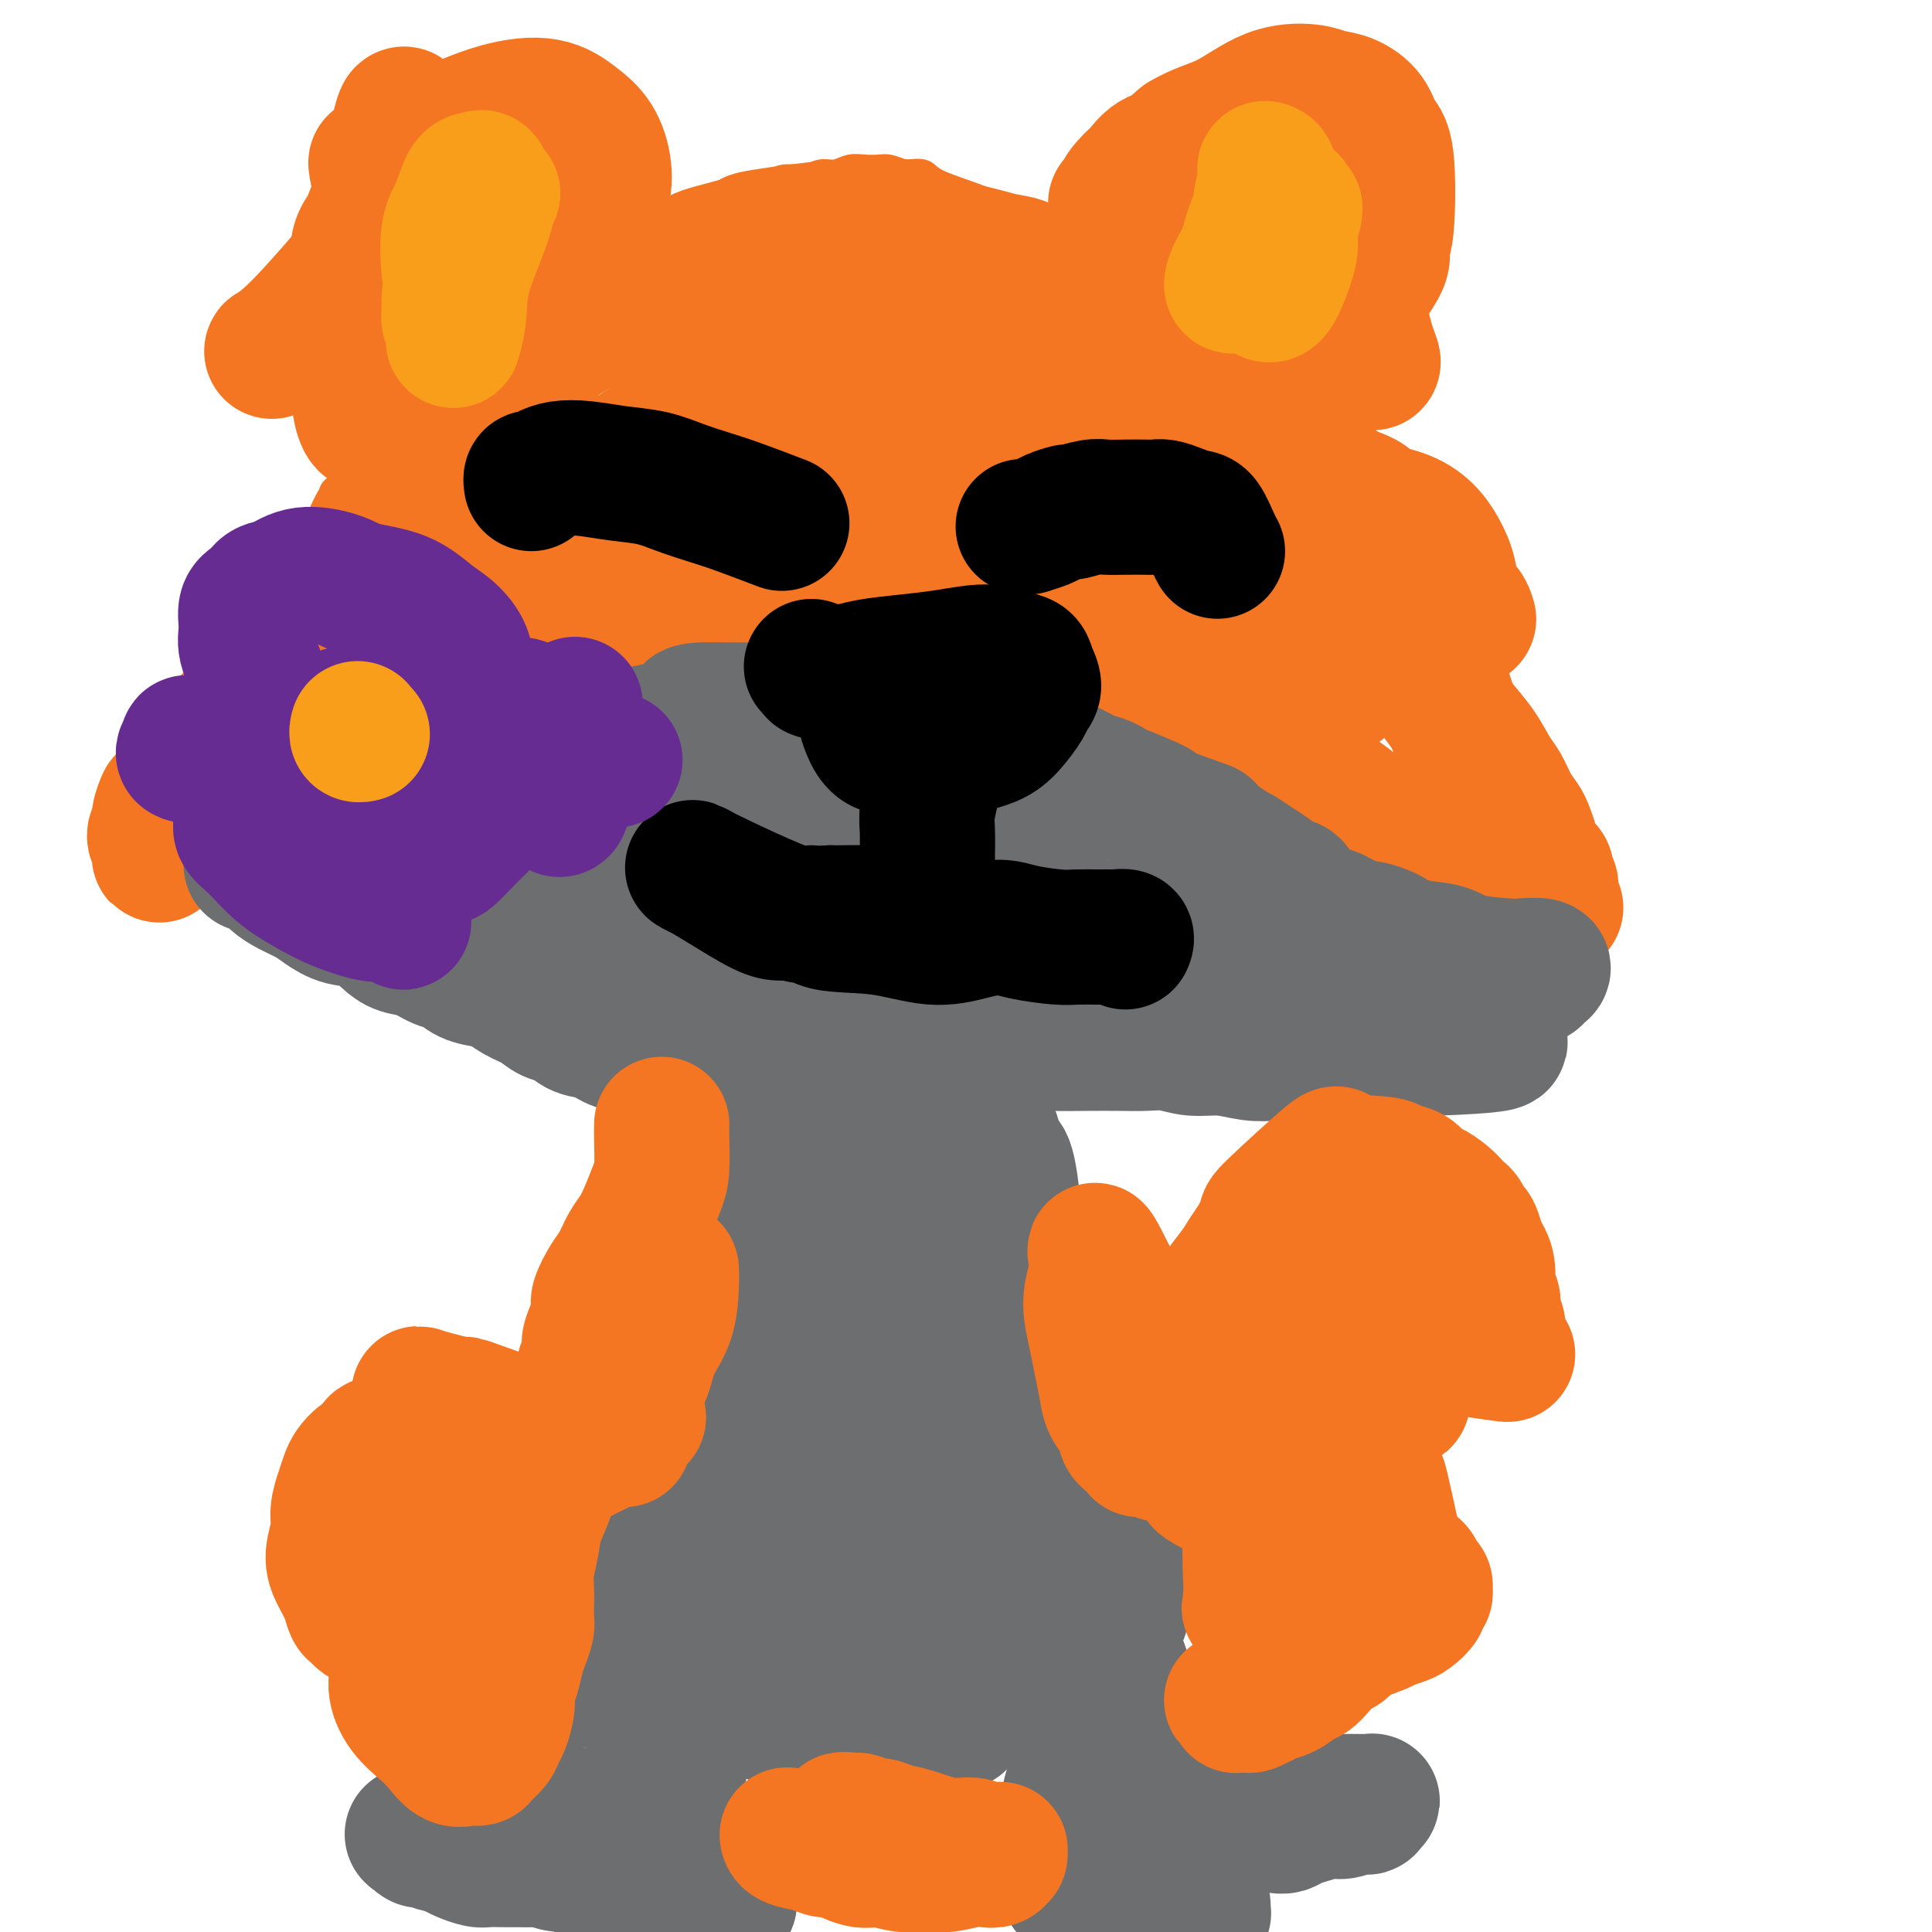 <svg viewBox='0 0 400 400' version='1.1' xmlns='http://www.w3.org/2000/svg' xmlns:xlink='http://www.w3.org/1999/xlink'><g fill='none' stroke='#F47623' stroke-width='6' stroke-linecap='round' stroke-linejoin='round'><path d='M156,129c0.282,-0.403 0.564,-0.806 0,-1c-0.564,-0.194 -1.975,-0.181 -3,0c-1.025,0.181 -1.666,0.528 -2,1c-0.334,0.472 -0.361,1.070 -1,2c-0.639,0.930 -1.889,2.193 -3,3c-1.111,0.807 -2.083,1.160 -3,2c-0.917,0.840 -1.778,2.168 -3,3c-1.222,0.832 -2.805,1.167 -4,2c-1.195,0.833 -2.001,2.163 -3,3c-0.999,0.837 -2.193,1.179 -3,2c-0.807,0.821 -1.229,2.121 -2,3c-0.771,0.879 -1.890,1.339 -3,2c-1.110,0.661 -2.212,1.525 -3,2c-0.788,0.475 -1.263,0.561 -2,1c-0.737,0.439 -1.734,1.231 -3,2c-1.266,0.769 -2.799,1.517 -4,2c-1.201,0.483 -2.069,0.703 -3,1c-0.931,0.297 -1.924,0.671 -3,1c-1.076,0.329 -2.235,0.613 -3,1c-0.765,0.387 -1.137,0.877 -2,1c-0.863,0.123 -2.216,-0.122 -3,0c-0.784,0.122 -1.000,0.610 -2,1c-1.000,0.390 -2.785,0.682 -4,1c-1.215,0.318 -1.862,0.663 -3,1c-1.138,0.337 -2.768,0.668 -4,1c-1.232,0.332 -2.066,0.666 -3,1c-0.934,0.334 -1.967,0.667 -3,1'/><path d='M81,168c-6.181,1.792 -3.135,0.273 -3,0c0.135,-0.273 -2.641,0.701 -4,1c-1.359,0.299 -1.299,-0.078 -2,0c-0.701,0.078 -2.162,0.609 -3,1c-0.838,0.391 -1.052,0.641 -2,1c-0.948,0.359 -2.629,0.828 -4,1c-1.371,0.172 -2.433,0.046 -3,0c-0.567,-0.046 -0.638,-0.012 -2,0c-1.362,0.012 -4.015,0.003 -5,0c-0.985,-0.003 -0.302,0.000 0,0c0.302,-0.000 0.222,-0.004 0,0c-0.222,0.004 -0.585,0.016 -1,0c-0.415,-0.016 -0.882,-0.061 -1,0c-0.118,0.061 0.112,0.226 0,0c-0.112,-0.226 -0.565,-0.844 -1,-1c-0.435,-0.156 -0.853,0.151 -1,0c-0.147,-0.151 -0.025,-0.762 0,-1c0.025,-0.238 -0.047,-0.105 0,0c0.047,0.105 0.212,0.183 0,0c-0.212,-0.183 -0.802,-0.627 -1,-1c-0.198,-0.373 -0.004,-0.676 0,-1c0.004,-0.324 -0.181,-0.668 0,-1c0.181,-0.332 0.728,-0.653 1,-1c0.272,-0.347 0.269,-0.722 0,-1c-0.269,-0.278 -0.805,-0.459 -1,-1c-0.195,-0.541 -0.050,-1.440 0,-2c0.050,-0.560 0.003,-0.779 0,-1c-0.003,-0.221 0.038,-0.444 0,-1c-0.038,-0.556 -0.154,-1.445 0,-2c0.154,-0.555 0.577,-0.778 1,-1'/><path d='M49,157c0.039,-2.095 0.637,-0.332 1,-2c0.363,-1.668 0.493,-6.769 1,-9c0.507,-2.231 1.393,-1.594 2,-2c0.607,-0.406 0.936,-1.856 1,-3c0.064,-1.144 -0.137,-1.983 0,-3c0.137,-1.017 0.610,-2.212 1,-3c0.390,-0.788 0.696,-1.170 1,-2c0.304,-0.830 0.606,-2.108 1,-3c0.394,-0.892 0.879,-1.397 1,-2c0.121,-0.603 -0.121,-1.305 0,-2c0.121,-0.695 0.606,-1.384 1,-2c0.394,-0.616 0.698,-1.158 1,-2c0.302,-0.842 0.603,-1.983 1,-3c0.397,-1.017 0.890,-1.912 1,-2c0.110,-0.088 -0.164,0.629 1,-2c1.164,-2.629 3.766,-8.603 5,-11c1.234,-2.397 1.100,-1.215 1,-1c-0.100,0.215 -0.166,-0.535 0,-1c0.166,-0.465 0.565,-0.645 1,-1c0.435,-0.355 0.905,-0.884 1,-1c0.095,-0.116 -0.186,0.180 0,0c0.186,-0.180 0.838,-0.837 1,-1c0.162,-0.163 -0.167,0.166 0,0c0.167,-0.166 0.828,-0.828 1,-1c0.172,-0.172 -0.146,0.146 0,0c0.146,-0.146 0.756,-0.756 1,-1c0.244,-0.244 0.122,-0.122 0,0'/><path d='M74,97c2.406,-4.426 0.421,-0.990 0,0c-0.421,0.990 0.722,-0.467 1,-1c0.278,-0.533 -0.310,-0.144 0,0c0.310,0.144 1.517,0.041 2,0c0.483,-0.041 0.241,-0.021 0,0'/><path d='M110,59c-0.002,0.002 -0.005,0.003 0,0c0.005,-0.003 0.017,-0.012 0,0c-0.017,0.012 -0.062,0.044 0,0c0.062,-0.044 0.232,-0.164 1,-1c0.768,-0.836 2.133,-2.387 3,-3c0.867,-0.613 1.234,-0.287 2,-1c0.766,-0.713 1.931,-2.466 3,-3c1.069,-0.534 2.042,0.150 3,0c0.958,-0.150 1.902,-1.136 3,-2c1.098,-0.864 2.352,-1.607 4,-2c1.648,-0.393 3.690,-0.435 5,-1c1.310,-0.565 1.887,-1.653 3,-2c1.113,-0.347 2.763,0.047 4,0c1.237,-0.047 2.063,-0.537 3,-1c0.937,-0.463 1.987,-0.901 3,-1c1.013,-0.099 1.988,0.141 3,0c1.012,-0.141 2.059,-0.664 3,-1c0.941,-0.336 1.774,-0.486 3,-1c1.226,-0.514 2.845,-1.390 4,-2c1.155,-0.610 1.845,-0.952 3,-1c1.155,-0.048 2.773,0.197 4,0c1.227,-0.197 2.062,-0.837 3,-1c0.938,-0.163 1.980,0.152 3,0c1.020,-0.152 2.019,-0.770 3,-1c0.981,-0.230 1.943,-0.072 3,0c1.057,0.072 2.208,0.058 3,0c0.792,-0.058 1.226,-0.159 2,0c0.774,0.159 1.887,0.580 3,1'/><path d='M187,36c4.061,-0.134 2.212,0.031 2,0c-0.212,-0.031 1.213,-0.258 2,0c0.787,0.258 0.938,1.001 3,2c2.062,0.999 6.037,2.255 8,3c1.963,0.745 1.914,0.978 2,1c0.086,0.022 0.306,-0.168 1,0c0.694,0.168 1.862,0.693 3,1c1.138,0.307 2.244,0.397 3,1c0.756,0.603 1.160,1.721 2,2c0.840,0.279 2.116,-0.281 3,0c0.884,0.281 1.376,1.402 2,2c0.624,0.598 1.379,0.672 2,1c0.621,0.328 1.107,0.909 2,1c0.893,0.091 2.193,-0.309 3,0c0.807,0.309 1.122,1.325 2,2c0.878,0.675 2.318,1.007 3,1c0.682,-0.007 0.604,-0.353 1,0c0.396,0.353 1.266,1.405 2,2c0.734,0.595 1.333,0.733 2,1c0.667,0.267 1.401,0.663 2,1c0.599,0.337 1.062,0.616 2,1c0.938,0.384 2.349,0.873 3,1c0.651,0.127 0.541,-0.106 1,0c0.459,0.106 1.488,0.553 2,1c0.512,0.447 0.507,0.893 1,1c0.493,0.107 1.483,-0.126 2,0c0.517,0.126 0.561,0.611 1,1c0.439,0.389 1.272,0.682 2,1c0.728,0.318 1.351,0.662 2,1c0.649,0.338 1.325,0.669 2,1'/><path d='M255,65c10.655,4.664 3.293,1.823 1,1c-2.293,-0.823 0.484,0.371 2,1c1.516,0.629 1.771,0.691 2,1c0.229,0.309 0.431,0.864 2,2c1.569,1.136 4.504,2.853 6,4c1.496,1.147 1.552,1.725 2,2c0.448,0.275 1.286,0.247 2,1c0.714,0.753 1.303,2.288 2,3c0.697,0.712 1.500,0.601 2,1c0.500,0.399 0.696,1.310 1,2c0.304,0.690 0.715,1.161 1,2c0.285,0.839 0.443,2.045 1,3c0.557,0.955 1.514,1.658 2,2c0.486,0.342 0.501,0.321 1,1c0.499,0.679 1.480,2.056 2,3c0.520,0.944 0.577,1.455 1,2c0.423,0.545 1.213,1.123 2,2c0.787,0.877 1.572,2.054 2,3c0.428,0.946 0.498,1.660 1,2c0.502,0.340 1.435,0.306 2,1c0.565,0.694 0.763,2.115 1,3c0.237,0.885 0.512,1.234 1,2c0.488,0.766 1.187,1.948 2,3c0.813,1.052 1.738,1.973 2,3c0.262,1.027 -0.140,2.159 0,3c0.140,0.841 0.821,1.390 1,2c0.179,0.610 -0.144,1.280 0,2c0.144,0.720 0.755,1.492 1,2c0.245,0.508 0.122,0.754 0,1'/><path d='M300,125c1.481,3.368 1.185,1.286 1,1c-0.185,-0.286 -0.257,1.222 0,2c0.257,0.778 0.843,0.827 1,1c0.157,0.173 -0.117,0.470 0,1c0.117,0.530 0.624,1.294 1,2c0.376,0.706 0.621,1.353 1,2c0.379,0.647 0.894,1.292 1,2c0.106,0.708 -0.196,1.477 0,2c0.196,0.523 0.890,0.798 1,1c0.110,0.202 -0.364,0.330 0,2c0.364,1.670 1.566,4.881 2,6c0.434,1.119 0.101,0.145 0,0c-0.101,-0.145 0.030,0.537 0,1c-0.030,0.463 -0.219,0.705 0,1c0.219,0.295 0.847,0.643 1,1c0.153,0.357 -0.170,0.725 0,1c0.170,0.275 0.834,0.459 1,1c0.166,0.541 -0.167,1.440 0,2c0.167,0.560 0.833,0.780 1,1c0.167,0.220 -0.167,0.440 0,1c0.167,0.560 0.833,1.459 1,2c0.167,0.541 -0.167,0.722 0,1c0.167,0.278 0.833,0.652 1,1c0.167,0.348 -0.165,0.671 0,1c0.165,0.329 0.829,0.666 1,1c0.171,0.334 -0.150,0.667 0,1c0.150,0.333 0.772,0.667 1,1c0.228,0.333 0.061,0.667 0,1c-0.061,0.333 -0.018,0.667 0,1c0.018,0.333 0.009,0.667 0,1'/><path d='M315,167c2.384,6.659 0.844,2.306 0,1c-0.844,-1.306 -0.990,0.434 -1,1c-0.010,0.566 0.118,-0.044 0,0c-0.118,0.044 -0.482,0.740 -1,1c-0.518,0.260 -1.190,0.085 -2,0c-0.810,-0.085 -1.757,-0.079 -3,0c-1.243,0.079 -2.782,0.231 -4,0c-1.218,-0.231 -2.115,-0.846 -3,-1c-0.885,-0.154 -1.759,0.151 -3,0c-1.241,-0.151 -2.849,-0.758 -4,-1c-1.151,-0.242 -1.845,-0.117 -3,0c-1.155,0.117 -2.772,0.227 -4,0c-1.228,-0.227 -2.067,-0.790 -3,-1c-0.933,-0.210 -1.959,-0.065 -3,0c-1.041,0.065 -2.098,0.052 -3,0c-0.902,-0.052 -1.648,-0.143 -5,-1c-3.352,-0.857 -9.310,-2.481 -12,-3c-2.690,-0.519 -2.113,0.068 -2,0c0.113,-0.068 -0.238,-0.792 -1,-1c-0.762,-0.208 -1.935,0.099 -3,0c-1.065,-0.099 -2.022,-0.604 -3,-1c-0.978,-0.396 -1.976,-0.683 -3,-1c-1.024,-0.317 -2.073,-0.662 -3,-1c-0.927,-0.338 -1.733,-0.668 -3,-1c-1.267,-0.332 -2.995,-0.666 -4,-1c-1.005,-0.334 -1.286,-0.667 -2,-1c-0.714,-0.333 -1.862,-0.667 -3,-1c-1.138,-0.333 -2.268,-0.667 -3,-1c-0.732,-0.333 -1.066,-0.667 -2,-1c-0.934,-0.333 -2.467,-0.667 -4,-1'/><path d='M225,152c-9.798,-2.717 -7.791,-2.009 -8,-2c-0.209,0.009 -2.632,-0.680 -4,-1c-1.368,-0.320 -1.681,-0.270 -3,-1c-1.319,-0.730 -3.645,-2.241 -5,-3c-1.355,-0.759 -1.741,-0.766 -2,-1c-0.259,-0.234 -0.393,-0.695 -1,-1c-0.607,-0.305 -1.688,-0.453 -3,-1c-1.312,-0.547 -2.854,-1.495 -4,-2c-1.146,-0.505 -1.897,-0.569 -3,-1c-1.103,-0.431 -2.559,-1.229 -4,-2c-1.441,-0.771 -2.868,-1.516 -4,-2c-1.132,-0.484 -1.968,-0.708 -3,-1c-1.032,-0.292 -2.260,-0.653 -3,-1c-0.740,-0.347 -0.993,-0.681 -2,-1c-1.007,-0.319 -2.767,-0.622 -4,-1c-1.233,-0.378 -1.937,-0.829 -3,-1c-1.063,-0.171 -2.483,-0.061 -4,0c-1.517,0.061 -3.130,0.073 -4,0c-0.870,-0.073 -0.997,-0.229 -2,0c-1.003,0.229 -2.884,0.845 -4,1c-1.116,0.155 -1.468,-0.151 -2,0c-0.532,0.151 -1.243,0.759 -2,1c-0.757,0.241 -1.558,0.116 -2,0c-0.442,-0.116 -0.525,-0.224 -1,0c-0.475,0.224 -1.343,0.778 -2,1c-0.657,0.222 -1.104,0.111 -1,0c0.104,-0.111 0.759,-0.222 1,0c0.241,0.222 0.069,0.778 0,1c-0.069,0.222 -0.034,0.111 0,0'/><path d='M183,105c-0.577,-0.033 -1.155,-0.065 -1,0c0.155,0.065 1.041,0.229 0,0c-1.041,-0.229 -4.010,-0.849 -7,-1c-2.990,-0.151 -6.003,0.167 -10,2c-3.997,1.833 -8.980,5.181 -14,8c-5.020,2.819 -10.079,5.109 -15,8c-4.921,2.891 -9.704,6.383 -14,9c-4.296,2.617 -8.104,4.360 -11,6c-2.896,1.640 -4.881,3.179 -6,4c-1.119,0.821 -1.372,0.925 -1,1c0.372,0.075 1.368,0.119 2,0c0.632,-0.119 0.901,-0.403 4,-2c3.099,-1.597 9.027,-4.507 14,-7c4.973,-2.493 8.990,-4.569 14,-7c5.010,-2.431 11.011,-5.217 17,-8c5.989,-2.783 11.965,-5.565 17,-8c5.035,-2.435 9.129,-4.524 13,-6c3.871,-1.476 7.521,-2.338 9,-3c1.479,-0.662 0.789,-1.123 1,-1c0.211,0.123 1.324,0.829 -6,5c-7.324,4.171 -23.084,11.807 -34,17c-10.916,5.193 -16.986,7.944 -24,11c-7.014,3.056 -14.970,6.417 -22,9c-7.030,2.583 -13.135,4.388 -17,6c-3.865,1.612 -5.492,3.031 -7,3c-1.508,-0.031 -2.899,-1.514 -2,-4c0.899,-2.486 4.088,-5.977 8,-10c3.912,-4.023 8.546,-8.578 15,-13c6.454,-4.422 14.727,-8.711 23,-13'/><path d='M129,111c10.114,-6.132 16.401,-8.463 23,-11c6.599,-2.537 13.512,-5.279 19,-7c5.488,-1.721 9.552,-2.421 12,-3c2.448,-0.579 3.281,-1.038 3,0c-0.281,1.038 -1.676,3.571 -5,6c-3.324,2.429 -8.576,4.753 -14,8c-5.424,3.247 -11.020,7.419 -20,12c-8.980,4.581 -21.345,9.573 -30,13c-8.655,3.427 -13.601,5.290 -17,6c-3.399,0.710 -5.252,0.266 -9,2c-3.748,1.734 -9.392,5.647 -4,-1c5.392,-6.647 21.818,-23.854 32,-33c10.182,-9.146 14.119,-10.231 19,-13c4.881,-2.769 10.705,-7.223 15,-10c4.295,-2.777 7.059,-3.877 9,-5c1.941,-1.123 3.057,-2.267 3,-2c-0.057,0.267 -1.287,1.947 -4,4c-2.713,2.053 -6.908,4.479 -12,8c-5.092,3.521 -11.080,8.135 -17,12c-5.920,3.865 -11.773,6.979 -17,10c-5.227,3.021 -9.829,5.948 -13,8c-3.171,2.052 -4.910,3.230 -6,4c-1.090,0.770 -1.530,1.131 0,0c1.530,-1.131 5.029,-3.754 9,-7c3.971,-3.246 8.412,-7.116 14,-11c5.588,-3.884 12.323,-7.783 18,-11c5.677,-3.217 10.298,-5.751 14,-8c3.702,-2.249 6.486,-4.214 8,-5c1.514,-0.786 1.757,-0.393 2,0'/><path d='M161,77c5.551,-2.674 -1.572,2.640 -7,7c-5.428,4.360 -9.162,7.766 -13,11c-3.838,3.234 -7.779,6.296 -17,12c-9.221,5.704 -23.720,14.052 -30,18c-6.280,3.948 -4.340,3.497 1,-1c5.340,-4.497 14.079,-13.040 21,-19c6.921,-5.960 12.024,-9.335 16,-12c3.976,-2.665 6.827,-4.619 9,-6c2.173,-1.381 3.670,-2.190 8,-5c4.330,-2.810 11.493,-7.623 15,-10c3.507,-2.377 3.359,-2.319 3,-2c-0.359,0.319 -0.930,0.899 -4,4c-3.070,3.101 -8.640,8.722 -13,13c-4.360,4.278 -7.511,7.213 -11,10c-3.489,2.787 -7.317,5.428 -9,7c-1.683,1.572 -1.222,2.077 0,2c1.222,-0.077 3.206,-0.736 4,-1c0.794,-0.264 0.397,-0.132 0,0'/></g>
<g fill='none' stroke='#F47623' stroke-width='28' stroke-linecap='round' stroke-linejoin='round'><path d='M233,118c0.135,0.028 0.271,0.055 0,0c-0.271,-0.055 -0.948,-0.194 -1,0c-0.052,0.194 0.522,0.720 -1,0c-1.522,-0.720 -5.139,-2.688 -8,-4c-2.861,-1.312 -4.965,-1.969 -7,-2c-2.035,-0.031 -4.001,0.564 -6,1c-1.999,0.436 -4.032,0.711 -7,1c-2.968,0.289 -6.871,0.591 -10,1c-3.129,0.409 -5.483,0.926 -8,1c-2.517,0.074 -5.197,-0.294 -8,0c-2.803,0.294 -5.728,1.249 -8,2c-2.272,0.751 -3.890,1.299 -5,2c-1.110,0.701 -1.711,1.554 -2,2c-0.289,0.446 -0.267,0.486 0,1c0.267,0.514 0.777,1.502 2,2c1.223,0.498 3.158,0.507 6,1c2.842,0.493 6.591,1.470 11,2c4.409,0.530 9.477,0.614 15,1c5.523,0.386 11.502,1.073 17,1c5.498,-0.073 10.516,-0.906 16,-1c5.484,-0.094 11.433,0.551 16,1c4.567,0.449 7.752,0.702 11,1c3.248,0.298 6.559,0.642 9,1c2.441,0.358 4.012,0.730 5,1c0.988,0.270 1.392,0.440 2,1c0.608,0.560 1.420,1.512 2,2c0.580,0.488 0.929,0.512 1,1c0.071,0.488 -0.135,1.439 0,2c0.135,0.561 0.610,0.732 1,1c0.390,0.268 0.695,0.634 1,1'/><path d='M277,141c1.559,1.680 -0.545,1.379 -1,1c-0.455,-0.379 0.739,-0.836 1,-1c0.261,-0.164 -0.410,-0.035 -1,0c-0.590,0.035 -1.100,-0.024 -2,0c-0.900,0.024 -2.189,0.132 -4,0c-1.811,-0.132 -4.142,-0.504 -7,-1c-2.858,-0.496 -6.241,-1.116 -11,-2c-4.759,-0.884 -10.895,-2.033 -16,-3c-5.105,-0.967 -9.181,-1.751 -13,-3c-3.819,-1.249 -7.382,-2.962 -10,-4c-2.618,-1.038 -4.291,-1.402 -6,-2c-1.709,-0.598 -3.455,-1.431 -5,-2c-1.545,-0.569 -2.889,-0.872 -4,-1c-1.111,-0.128 -1.988,-0.079 -2,0c-0.012,0.079 0.840,0.188 0,0c-0.840,-0.188 -3.372,-0.674 0,0c3.372,0.674 12.647,2.507 17,4c4.353,1.493 3.785,2.646 6,4c2.215,1.354 7.214,2.907 10,4c2.786,1.093 3.359,1.724 5,3c1.641,1.276 4.351,3.196 7,5c2.649,1.804 5.238,3.491 8,5c2.762,1.509 5.699,2.838 8,4c2.301,1.162 3.967,2.156 5,3c1.033,0.844 1.435,1.539 2,2c0.565,0.461 1.295,0.690 2,1c0.705,0.310 1.385,0.702 2,1c0.615,0.298 1.166,0.503 2,1c0.834,0.497 1.953,1.285 3,2c1.047,0.715 2.024,1.358 3,2'/><path d='M276,164c7.902,5.283 4.157,3.992 4,4c-0.157,0.008 3.273,1.315 5,2c1.727,0.685 1.750,0.747 6,3c4.250,2.253 12.726,6.698 17,9c4.274,2.302 4.345,2.460 5,3c0.655,0.540 1.892,1.461 3,2c1.108,0.539 2.086,0.694 3,1c0.914,0.306 1.762,0.761 2,1c0.238,0.239 -0.136,0.263 0,0c0.136,-0.263 0.782,-0.812 1,-1c0.218,-0.188 0.007,-0.014 0,0c-0.007,0.014 0.190,-0.133 0,0c-0.190,0.133 -0.767,0.545 -1,0c-0.233,-0.545 -0.122,-2.046 0,-3c0.122,-0.954 0.254,-1.360 0,-2c-0.254,-0.640 -0.894,-1.512 -1,-2c-0.106,-0.488 0.323,-0.591 0,-1c-0.323,-0.409 -1.399,-1.122 -2,-2c-0.601,-0.878 -0.727,-1.919 -1,-3c-0.273,-1.081 -0.691,-2.202 -1,-3c-0.309,-0.798 -0.507,-1.272 -1,-2c-0.493,-0.728 -1.279,-1.710 -2,-3c-0.721,-1.290 -1.375,-2.890 -2,-4c-0.625,-1.110 -1.220,-1.731 -2,-3c-0.780,-1.269 -1.745,-3.185 -3,-5c-1.255,-1.815 -2.799,-3.527 -4,-5c-1.201,-1.473 -2.057,-2.707 -3,-4c-0.943,-1.293 -1.971,-2.647 -3,-4'/><path d='M296,142c-2.768,-3.693 -2.189,-2.425 -3,-3c-0.811,-0.575 -3.011,-2.995 -4,-4c-0.989,-1.005 -0.766,-0.597 -3,-4c-2.234,-3.403 -6.925,-10.618 -9,-14c-2.075,-3.382 -1.536,-2.933 -2,-4c-0.464,-1.067 -1.933,-3.652 -3,-5c-1.067,-1.348 -1.732,-1.460 -2,-2c-0.268,-0.540 -0.140,-1.509 -1,-3c-0.860,-1.491 -2.708,-3.505 -4,-5c-1.292,-1.495 -2.027,-2.472 -3,-4c-0.973,-1.528 -2.185,-3.606 -3,-5c-0.815,-1.394 -1.234,-2.106 -2,-3c-0.766,-0.894 -1.879,-1.972 -3,-3c-1.121,-1.028 -2.249,-2.005 -3,-3c-0.751,-0.995 -1.123,-2.009 -2,-3c-0.877,-0.991 -2.257,-1.960 -3,-3c-0.743,-1.040 -0.848,-2.151 -2,-3c-1.152,-0.849 -3.350,-1.434 -5,-2c-1.650,-0.566 -2.751,-1.111 -4,-2c-1.249,-0.889 -2.645,-2.121 -4,-3c-1.355,-0.879 -2.669,-1.405 -4,-2c-1.331,-0.595 -2.680,-1.259 -4,-2c-1.320,-0.741 -2.610,-1.561 -4,-2c-1.390,-0.439 -2.878,-0.499 -4,-1c-1.122,-0.501 -1.878,-1.444 -3,-2c-1.122,-0.556 -2.610,-0.726 -4,-1c-1.390,-0.274 -2.682,-0.651 -4,-1c-1.318,-0.349 -2.663,-0.671 -4,-1c-1.337,-0.329 -2.668,-0.665 -4,-1c-1.332,-0.335 -2.666,-0.667 -4,-1'/><path d='M192,50c-3.820,-0.933 -3.370,-0.765 -4,-1c-0.630,-0.235 -2.341,-0.874 -4,-1c-1.659,-0.126 -3.267,0.260 -4,0c-0.733,-0.260 -0.592,-1.166 -5,-1c-4.408,0.166 -13.366,1.406 -17,2c-3.634,0.594 -1.943,0.543 -3,1c-1.057,0.457 -4.862,1.421 -7,2c-2.138,0.579 -2.609,0.773 -3,1c-0.391,0.227 -0.702,0.486 -2,1c-1.298,0.514 -3.584,1.281 -5,2c-1.416,0.719 -1.961,1.389 -3,2c-1.039,0.611 -2.573,1.162 -4,2c-1.427,0.838 -2.746,1.963 -4,3c-1.254,1.037 -2.443,1.985 -4,3c-1.557,1.015 -3.482,2.098 -5,3c-1.518,0.902 -2.630,1.623 -4,3c-1.370,1.377 -2.999,3.410 -5,5c-2.001,1.590 -4.373,2.736 -6,4c-1.627,1.264 -2.509,2.644 -4,4c-1.491,1.356 -3.592,2.687 -5,4c-1.408,1.313 -2.124,2.608 -3,4c-0.876,1.392 -1.913,2.883 -3,4c-1.087,1.117 -2.225,1.862 -3,3c-0.775,1.138 -1.189,2.671 -2,4c-0.811,1.329 -2.021,2.456 -3,4c-0.979,1.544 -1.726,3.507 -2,5c-0.274,1.493 -0.074,2.517 -1,5c-0.926,2.483 -2.979,6.424 -4,9c-1.021,2.576 -1.011,3.788 -1,5'/><path d='M72,132c-1.238,4.491 -0.332,3.719 0,4c0.332,0.281 0.089,1.617 0,3c-0.089,1.383 -0.024,2.815 0,4c0.024,1.185 0.007,2.125 0,3c-0.007,0.875 -0.006,1.685 0,3c0.006,1.315 0.016,3.133 0,4c-0.016,0.867 -0.057,0.782 0,1c0.057,0.218 0.211,0.738 0,1c-0.211,0.262 -0.788,0.268 -1,0c-0.212,-0.268 -0.058,-0.808 0,-1c0.058,-0.192 0.019,-0.036 0,0c-0.019,0.036 -0.020,-0.047 0,0c0.020,0.047 0.060,0.225 0,0c-0.060,-0.225 -0.222,-0.851 0,-1c0.222,-0.149 0.827,0.181 1,0c0.173,-0.181 -0.085,-0.872 0,-1c0.085,-0.128 0.513,0.308 1,0c0.487,-0.308 1.033,-1.358 2,-3c0.967,-1.642 2.354,-3.876 4,-6c1.646,-2.124 3.552,-4.139 8,-9c4.448,-4.861 11.438,-12.567 17,-18c5.562,-5.433 9.696,-8.593 14,-12c4.304,-3.407 8.778,-7.060 13,-10c4.222,-2.940 8.192,-5.167 11,-7c2.808,-1.833 4.454,-3.273 6,-4c1.546,-0.727 2.992,-0.741 4,-1c1.008,-0.259 1.579,-0.762 2,-1c0.421,-0.238 0.692,-0.211 1,0c0.308,0.211 0.654,0.605 1,1'/><path d='M156,82c1.291,-0.190 0.518,-0.164 0,0c-0.518,0.164 -0.782,0.468 -1,1c-0.218,0.532 -0.390,1.292 -1,2c-0.610,0.708 -1.658,1.363 -3,2c-1.342,0.637 -2.977,1.256 -5,3c-2.023,1.744 -4.434,4.614 -8,7c-3.566,2.386 -8.288,4.289 -13,7c-4.712,2.711 -9.414,6.230 -14,9c-4.586,2.770 -9.056,4.793 -13,7c-3.944,2.207 -7.360,4.600 -11,7c-3.640,2.400 -7.503,4.809 -10,6c-2.497,1.191 -3.629,1.164 -5,2c-1.371,0.836 -2.983,2.534 -4,4c-1.017,1.466 -1.439,2.701 -2,4c-0.561,1.299 -1.260,2.663 -2,4c-0.740,1.337 -1.519,2.648 -2,4c-0.481,1.352 -0.662,2.744 -1,4c-0.338,1.256 -0.831,2.376 -1,3c-0.169,0.624 -0.014,0.751 0,1c0.014,0.249 -0.114,0.618 0,1c0.114,0.382 0.469,0.775 1,1c0.531,0.225 1.238,0.281 2,0c0.762,-0.281 1.581,-0.899 2,-1c0.419,-0.101 0.440,0.313 4,-1c3.560,-1.313 10.661,-4.355 16,-7c5.339,-2.645 8.916,-4.895 11,-6c2.084,-1.105 2.677,-1.067 6,-3c3.323,-1.933 9.378,-5.838 13,-8c3.622,-2.162 4.811,-2.581 6,-3'/><path d='M121,132c11.468,-5.933 10.139,-6.264 12,-8c1.861,-1.736 6.912,-4.875 10,-7c3.088,-2.125 4.215,-3.235 9,-6c4.785,-2.765 13.230,-7.186 17,-9c3.770,-1.814 2.866,-1.022 3,-1c0.134,0.022 1.306,-0.727 2,-1c0.694,-0.273 0.910,-0.072 1,0c0.090,0.072 0.056,0.013 0,0c-0.056,-0.013 -0.133,0.021 0,0c0.133,-0.021 0.475,-0.095 0,0c-0.475,0.095 -1.769,0.360 -3,1c-1.231,0.640 -2.399,1.654 -5,3c-2.601,1.346 -6.635,3.023 -10,5c-3.365,1.977 -6.063,4.254 -9,6c-2.937,1.746 -6.115,2.960 -11,5c-4.885,2.040 -11.479,4.907 -16,7c-4.521,2.093 -6.969,3.411 -11,5c-4.031,1.589 -9.643,3.447 -14,5c-4.357,1.553 -7.457,2.799 -10,4c-2.543,1.201 -4.527,2.356 -6,3c-1.473,0.644 -2.434,0.777 -3,1c-0.566,0.223 -0.738,0.535 -1,1c-0.262,0.465 -0.616,1.083 -1,1c-0.384,-0.083 -0.798,-0.868 0,-1c0.798,-0.132 2.808,0.390 4,1c1.192,0.610 1.567,1.308 3,1c1.433,-0.308 3.924,-1.621 7,-3c3.076,-1.379 6.736,-2.822 11,-5c4.264,-2.178 9.132,-5.089 14,-8'/><path d='M114,132c7.564,-3.807 10.473,-5.325 14,-8c3.527,-2.675 7.673,-6.506 10,-9c2.327,-2.494 2.837,-3.652 4,-5c1.163,-1.348 2.980,-2.887 4,-4c1.020,-1.113 1.243,-1.802 1,-2c-0.243,-0.198 -0.953,0.094 -1,0c-0.047,-0.094 0.569,-0.573 -3,0c-3.569,0.573 -11.322,2.198 -15,3c-3.678,0.802 -3.282,0.782 -5,2c-1.718,1.218 -5.552,3.674 -8,5c-2.448,1.326 -3.511,1.522 -5,2c-1.489,0.478 -3.402,1.238 -5,2c-1.598,0.762 -2.879,1.528 -4,2c-1.121,0.472 -2.081,0.651 -3,1c-0.919,0.349 -1.797,0.867 -3,1c-1.203,0.133 -2.732,-0.120 -4,0c-1.268,0.120 -2.276,0.612 -3,1c-0.724,0.388 -1.164,0.671 -2,1c-0.836,0.329 -2.069,0.703 -3,1c-0.931,0.297 -1.561,0.517 -3,1c-1.439,0.483 -3.688,1.228 -5,2c-1.312,0.772 -1.688,1.571 -3,2c-1.312,0.429 -3.559,0.490 -5,1c-1.441,0.510 -2.077,1.471 -3,2c-0.923,0.529 -2.134,0.626 -3,1c-0.866,0.374 -1.387,1.024 -2,2c-0.613,0.976 -1.318,2.279 -2,3c-0.682,0.721 -1.341,0.861 -2,1'/><path d='M55,140c-2.311,2.605 -2.087,4.619 -3,6c-0.913,1.381 -2.961,2.129 -4,3c-1.039,0.871 -1.067,1.865 -1,2c0.067,0.135 0.229,-0.589 -2,2c-2.229,2.589 -6.851,8.489 -9,11c-2.149,2.511 -1.826,1.632 -2,2c-0.174,0.368 -0.845,1.983 -1,3c-0.155,1.017 0.207,1.434 0,2c-0.207,0.566 -0.984,1.279 -1,2c-0.016,0.721 0.728,1.448 1,2c0.272,0.552 0.073,0.929 0,1c-0.073,0.071 -0.021,-0.163 0,0c0.021,0.163 0.009,0.723 0,1c-0.009,0.277 -0.016,0.270 0,0c0.016,-0.270 0.056,-0.804 0,-1c-0.056,-0.196 -0.208,-0.055 0,0c0.208,0.055 0.775,0.022 1,0c0.225,-0.022 0.109,-0.035 0,0c-0.109,0.035 -0.211,0.116 0,0c0.211,-0.116 0.735,-0.430 1,-1c0.265,-0.570 0.271,-1.396 1,-2c0.729,-0.604 2.182,-0.988 4,-2c1.818,-1.012 4.003,-2.654 6,-4c1.997,-1.346 3.808,-2.396 6,-4c2.192,-1.604 4.767,-3.761 8,-6c3.233,-2.239 7.124,-4.559 11,-7c3.876,-2.441 7.736,-5.003 12,-8c4.264,-2.997 8.933,-6.428 13,-9c4.067,-2.572 7.534,-4.286 11,-6'/><path d='M107,127c12.883,-8.733 8.091,-6.066 8,-6c-0.091,0.066 4.518,-2.469 7,-4c2.482,-1.531 2.836,-2.057 6,-4c3.164,-1.943 9.139,-5.304 12,-7c2.861,-1.696 2.609,-1.727 3,-2c0.391,-0.273 1.426,-0.788 2,-1c0.574,-0.212 0.689,-0.120 1,0c0.311,0.120 0.820,0.267 1,0c0.180,-0.267 0.033,-0.947 0,-1c-0.033,-0.053 0.048,0.522 0,1c-0.048,0.478 -0.224,0.859 0,1c0.224,0.141 0.847,0.041 1,0c0.153,-0.041 -0.164,-0.024 0,0c0.164,0.024 0.811,0.055 1,0c0.189,-0.055 -0.078,-0.196 0,0c0.078,0.196 0.501,0.728 1,1c0.499,0.272 1.075,0.284 2,0c0.925,-0.284 2.199,-0.865 3,-1c0.801,-0.135 1.128,0.174 2,0c0.872,-0.174 2.289,-0.831 4,-1c1.711,-0.169 3.716,0.151 5,0c1.284,-0.151 1.846,-0.772 3,-1c1.154,-0.228 2.901,-0.061 4,0c1.099,0.061 1.548,0.016 2,0c0.452,-0.016 0.905,-0.004 1,0c0.095,0.004 -0.167,0.001 0,0c0.167,-0.001 0.762,-0.000 1,0c0.238,0.000 0.119,0.000 0,0'/><path d='M177,102c5.093,-0.296 0.824,-0.038 -1,0c-1.824,0.038 -1.205,-0.146 -1,0c0.205,0.146 -0.006,0.621 0,1c0.006,0.379 0.227,0.662 0,1c-0.227,0.338 -0.904,0.732 -1,1c-0.096,0.268 0.389,0.409 0,1c-0.389,0.591 -1.652,1.631 -3,3c-1.348,1.369 -2.779,3.068 -4,4c-1.221,0.932 -2.230,1.096 -7,4c-4.770,2.904 -13.299,8.549 -17,11c-3.701,2.451 -2.573,1.709 -5,3c-2.427,1.291 -8.410,4.617 -11,6c-2.590,1.383 -1.787,0.825 -2,1c-0.213,0.175 -1.441,1.085 -3,2c-1.559,0.915 -3.449,1.835 -5,3c-1.551,1.165 -2.762,2.574 -5,4c-2.238,1.426 -5.504,2.869 -8,4c-2.496,1.131 -4.224,1.948 -6,3c-1.776,1.052 -3.600,2.337 -5,3c-1.400,0.663 -2.375,0.703 -3,1c-0.625,0.297 -0.899,0.849 -1,0c-0.101,-0.849 -0.029,-3.100 0,-4c0.029,-0.900 0.014,-0.450 0,0'/><path d='M144,79c-0.142,0.020 -0.283,0.039 0,0c0.283,-0.039 0.991,-0.138 1,0c0.009,0.138 -0.681,0.512 0,1c0.681,0.488 2.733,1.090 5,2c2.267,0.910 4.749,2.127 8,3c3.251,0.873 7.271,1.402 11,2c3.729,0.598 7.169,1.266 11,2c3.831,0.734 8.055,1.534 12,2c3.945,0.466 7.610,0.596 11,1c3.390,0.404 6.504,1.081 10,2c3.496,0.919 7.374,2.080 11,3c3.626,0.920 7.001,1.600 10,3c2.999,1.400 5.622,3.519 8,5c2.378,1.481 4.510,2.324 6,3c1.490,0.676 2.338,1.186 3,2c0.662,0.814 1.139,1.931 1,3c-0.139,1.069 -0.893,2.090 -2,3c-1.107,0.910 -2.566,1.707 -5,3c-2.434,1.293 -5.844,3.080 -10,4c-4.156,0.920 -9.057,0.974 -14,1c-4.943,0.026 -9.929,0.025 -15,0c-5.071,-0.025 -10.229,-0.076 -15,-1c-4.771,-0.924 -9.156,-2.723 -13,-5c-3.844,-2.277 -7.148,-5.031 -10,-8c-2.852,-2.969 -5.252,-6.153 -7,-9c-1.748,-2.847 -2.844,-5.357 -3,-8c-0.156,-2.643 0.628,-5.420 2,-8c1.372,-2.580 3.331,-4.964 6,-7c2.669,-2.036 6.048,-3.725 10,-5c3.952,-1.275 8.476,-2.138 13,-3'/><path d='M189,70c6.157,-1.487 10.050,-1.205 15,-1c4.950,0.205 10.957,0.332 16,1c5.043,0.668 9.121,1.876 13,2c3.879,0.124 7.560,-0.836 8,2c0.440,2.836 -2.359,9.468 -2,12c0.359,2.532 3.877,0.963 -4,3c-7.877,2.037 -27.149,7.680 -36,10c-8.851,2.320 -7.280,1.318 -8,1c-0.720,-0.318 -3.730,0.047 -8,0c-4.270,-0.047 -9.801,-0.507 -15,-1c-5.199,-0.493 -10.067,-1.018 -14,-2c-3.933,-0.982 -6.933,-2.419 -9,-4c-2.067,-1.581 -3.202,-3.305 -4,-5c-0.798,-1.695 -1.258,-3.363 -1,-5c0.258,-1.637 1.235,-3.245 3,-5c1.765,-1.755 4.316,-3.656 8,-5c3.684,-1.344 8.499,-2.131 14,-3c5.501,-0.869 11.688,-1.821 18,-2c6.312,-0.179 12.750,0.416 19,1c6.250,0.584 12.312,1.156 18,2c5.688,0.844 11.004,1.958 15,3c3.996,1.042 6.673,2.012 9,3c2.327,0.988 4.303,1.994 5,3c0.697,1.006 0.116,2.010 -1,3c-1.116,0.990 -2.766,1.964 -5,3c-2.234,1.036 -5.052,2.133 -8,3c-2.948,0.867 -6.024,1.503 -9,2c-2.976,0.497 -5.850,0.856 -8,1c-2.150,0.144 -3.575,0.072 -5,0'/><path d='M213,92c-3.931,0.418 -2.759,-0.038 -2,0c0.759,0.038 1.106,0.569 2,1c0.894,0.431 2.336,0.763 5,1c2.664,0.237 6.550,0.380 8,0c1.450,-0.380 0.464,-1.285 10,0c9.536,1.285 29.594,4.758 39,7c9.406,2.242 8.159,3.252 9,4c0.841,0.748 3.768,1.233 6,2c2.232,0.767 3.767,1.815 5,3c1.233,1.185 2.162,2.507 3,4c0.838,1.493 1.584,3.157 2,5c0.416,1.843 0.503,3.865 1,5c0.497,1.135 1.403,1.382 2,2c0.597,0.618 0.885,1.605 1,2c0.115,0.395 0.058,0.197 0,0'/><path d='M243,78c-0.378,0.209 -0.755,0.418 0,1c0.755,0.582 2.644,1.536 5,3c2.356,1.464 5.179,3.438 8,5c2.821,1.562 5.639,2.711 8,4c2.361,1.289 4.264,2.717 6,4c1.736,1.283 3.307,2.420 5,4c1.693,1.580 3.510,3.604 5,5c1.490,1.396 2.653,2.165 4,4c1.347,1.835 2.879,4.737 4,7c1.121,2.263 1.830,3.888 3,6c1.170,2.112 2.801,4.710 4,8c1.199,3.290 1.968,7.271 3,11c1.032,3.729 2.328,7.206 4,12c1.672,4.794 3.719,10.906 5,15c1.281,4.094 1.794,6.170 2,7c0.206,0.830 0.103,0.415 0,0'/></g>
<g fill='none' stroke='#000000' stroke-width='28' stroke-linecap='round' stroke-linejoin='round'><path d='M110,100c-0.005,-0.032 -0.010,-0.064 0,0c0.010,0.064 0.035,0.224 0,0c-0.035,-0.224 -0.129,-0.831 0,-1c0.129,-0.169 0.482,0.102 1,0c0.518,-0.102 1.200,-0.575 2,-1c0.800,-0.425 1.717,-0.802 3,-1c1.283,-0.198 2.933,-0.219 5,0c2.067,0.219 4.551,0.676 7,1c2.449,0.324 4.864,0.515 7,1c2.136,0.485 3.992,1.265 6,2c2.008,0.735 4.167,1.424 6,2c1.833,0.576 3.340,1.040 6,2c2.660,0.960 6.474,2.417 8,3c1.526,0.583 0.763,0.291 0,0'/><path d='M212,109c-0.135,0.007 -0.270,0.013 0,0c0.270,-0.013 0.945,-0.046 1,0c0.055,0.046 -0.511,0.171 0,0c0.511,-0.171 2.097,-0.638 3,-1c0.903,-0.362 1.122,-0.619 2,-1c0.878,-0.381 2.415,-0.887 3,-1c0.585,-0.113 0.219,0.166 1,0c0.781,-0.166 2.709,-0.776 4,-1c1.291,-0.224 1.945,-0.061 3,0c1.055,0.061 2.512,0.019 4,0c1.488,-0.019 3.007,-0.015 4,0c0.993,0.015 1.459,0.043 2,0c0.541,-0.043 1.157,-0.156 2,0c0.843,0.156 1.914,0.581 3,1c1.086,0.419 2.186,0.830 3,1c0.814,0.170 1.342,0.097 2,1c0.658,0.903 1.446,2.782 2,4c0.554,1.218 0.872,1.777 1,2c0.128,0.223 0.064,0.112 0,0'/></g>
<g fill='none' stroke='#6D6E70' stroke-width='28' stroke-linecap='round' stroke-linejoin='round'><path d='M52,179c0.455,0.002 0.911,0.005 1,0c0.089,-0.005 -0.188,-0.017 0,0c0.188,0.017 0.840,0.063 1,0c0.160,-0.063 -0.174,-0.235 0,0c0.174,0.235 0.854,0.878 1,1c0.146,0.122 -0.244,-0.277 0,0c0.244,0.277 1.120,1.230 2,2c0.880,0.770 1.764,1.356 3,2c1.236,0.644 2.824,1.345 4,2c1.176,0.655 1.941,1.265 3,2c1.059,0.735 2.411,1.596 4,2c1.589,0.404 3.415,0.350 5,1c1.585,0.650 2.927,2.004 4,3c1.073,0.996 1.875,1.632 3,2c1.125,0.368 2.573,0.466 4,1c1.427,0.534 2.833,1.504 4,2c1.167,0.496 2.096,0.517 3,1c0.904,0.483 1.782,1.427 3,2c1.218,0.573 2.776,0.773 4,1c1.224,0.227 2.113,0.479 3,1c0.887,0.521 1.773,1.309 3,2c1.227,0.691 2.796,1.283 4,2c1.204,0.717 2.042,1.558 3,2c0.958,0.442 2.034,0.484 3,1c0.966,0.516 1.822,1.505 3,2c1.178,0.495 2.677,0.497 4,1c1.323,0.503 2.468,1.506 4,2c1.532,0.494 3.451,0.479 5,1c1.549,0.521 2.728,1.577 4,2c1.272,0.423 2.636,0.211 4,0'/><path d='M141,219c3.971,0.872 3.398,0.053 4,0c0.602,-0.053 2.378,0.661 3,1c0.622,0.339 0.091,0.302 3,0c2.909,-0.302 9.258,-0.869 12,-1c2.742,-0.131 1.876,0.175 5,0c3.124,-0.175 10.239,-0.832 14,-1c3.761,-0.168 4.170,0.152 5,0c0.830,-0.152 2.083,-0.777 3,-1c0.917,-0.223 1.499,-0.046 3,0c1.501,0.046 3.921,-0.040 6,0c2.079,0.040 3.815,0.207 6,0c2.185,-0.207 4.817,-0.787 7,-1c2.183,-0.213 3.917,-0.058 6,0c2.083,0.058 4.516,0.020 7,0c2.484,-0.020 5.019,-0.020 7,0c1.981,0.020 3.407,0.062 5,0c1.593,-0.062 3.352,-0.227 5,0c1.648,0.227 3.185,0.844 5,1c1.815,0.156 3.909,-0.151 6,0c2.091,0.151 4.179,0.758 6,1c1.821,0.242 3.375,0.117 5,0c1.625,-0.117 3.319,-0.225 5,0c1.681,0.225 3.347,0.785 5,1c1.653,0.215 3.291,0.085 5,0c1.709,-0.085 3.489,-0.126 5,0c1.511,0.126 2.753,0.419 4,0c1.247,-0.419 2.499,-1.548 4,-2c1.501,-0.452 3.250,-0.226 5,0'/><path d='M297,217c24.835,-0.909 8.924,-2.182 4,-3c-4.924,-0.818 1.139,-1.179 4,-2c2.861,-0.821 2.520,-2.100 3,-3c0.480,-0.900 1.783,-1.421 3,-2c1.217,-0.579 2.350,-1.217 3,-2c0.650,-0.783 0.818,-1.711 1,-2c0.182,-0.289 0.378,0.063 1,0c0.622,-0.063 1.669,-0.539 2,-1c0.331,-0.461 -0.055,-0.908 0,-1c0.055,-0.092 0.553,0.170 1,0c0.447,-0.170 0.845,-0.770 0,-1c-0.845,-0.230 -2.934,-0.088 -4,0c-1.066,0.088 -1.108,0.123 -3,0c-1.892,-0.123 -5.633,-0.403 -8,-1c-2.367,-0.597 -3.362,-1.511 -5,-2c-1.638,-0.489 -3.921,-0.551 -6,-1c-2.079,-0.449 -3.954,-1.283 -6,-2c-2.046,-0.717 -4.263,-1.317 -6,-2c-1.737,-0.683 -2.992,-1.449 -4,-2c-1.008,-0.551 -1.767,-0.886 -3,-1c-1.233,-0.114 -2.938,-0.008 -4,-1c-1.062,-0.992 -1.482,-3.081 -2,-4c-0.518,-0.919 -1.136,-0.666 -2,-1c-0.864,-0.334 -1.974,-1.254 -3,-2c-1.026,-0.746 -1.969,-1.316 -3,-2c-1.031,-0.684 -2.152,-1.481 -3,-2c-0.848,-0.519 -1.424,-0.759 -2,-1'/><path d='M255,176c-2.875,-2.192 -2.564,-1.670 -3,-2c-0.436,-0.330 -1.620,-1.510 -2,-2c-0.380,-0.490 0.043,-0.288 -2,-1c-2.043,-0.712 -6.553,-2.338 -8,-3c-1.447,-0.662 0.168,-0.362 -1,-1c-1.168,-0.638 -5.120,-2.216 -7,-3c-1.880,-0.784 -1.690,-0.773 -2,-1c-0.310,-0.227 -1.122,-0.690 -2,-1c-0.878,-0.310 -1.823,-0.465 -3,-1c-1.177,-0.535 -2.585,-1.449 -4,-2c-1.415,-0.551 -2.838,-0.739 -4,-1c-1.162,-0.261 -2.061,-0.595 -3,-1c-0.939,-0.405 -1.916,-0.881 -3,-1c-1.084,-0.119 -2.276,0.119 -3,0c-0.724,-0.119 -0.979,-0.596 -2,-1c-1.021,-0.404 -2.807,-0.734 -4,-1c-1.193,-0.266 -1.793,-0.468 -3,-1c-1.207,-0.532 -3.021,-1.396 -5,-2c-1.979,-0.604 -4.122,-0.950 -6,-1c-1.878,-0.050 -3.489,0.197 -5,0c-1.511,-0.197 -2.920,-0.836 -4,-1c-1.080,-0.164 -1.831,0.149 -3,0c-1.169,-0.149 -2.756,-0.758 -4,-1c-1.244,-0.242 -2.145,-0.117 -3,0c-0.855,0.117 -1.663,0.228 -3,0c-1.337,-0.228 -3.204,-0.793 -5,-1c-1.796,-0.207 -3.522,-0.056 -5,0c-1.478,0.056 -2.708,0.016 -4,0c-1.292,-0.016 -2.646,-0.008 -4,0'/><path d='M148,147c-7.850,-0.221 -4.475,1.225 -4,2c0.475,0.775 -1.951,0.878 -3,1c-1.049,0.122 -0.721,0.264 -4,1c-3.279,0.736 -10.164,2.065 -14,3c-3.836,0.935 -4.622,1.474 -6,2c-1.378,0.526 -3.349,1.039 -7,2c-3.651,0.961 -8.983,2.369 -12,3c-3.017,0.631 -3.718,0.483 -5,1c-1.282,0.517 -3.144,1.697 -5,2c-1.856,0.303 -3.705,-0.272 -5,0c-1.295,0.272 -2.035,1.393 -3,2c-0.965,0.607 -2.153,0.702 -3,1c-0.847,0.298 -1.351,0.798 -2,1c-0.649,0.202 -1.444,0.104 -2,0c-0.556,-0.104 -0.875,-0.216 -1,0c-0.125,0.216 -0.057,0.760 0,1c0.057,0.240 0.104,0.176 0,0c-0.104,-0.176 -0.357,-0.466 0,0c0.357,0.466 1.326,1.687 2,3c0.674,1.313 1.053,2.718 2,4c0.947,1.282 2.460,2.443 4,4c1.540,1.557 3.106,3.512 5,5c1.894,1.488 4.115,2.510 7,4c2.885,1.490 6.433,3.449 10,5c3.567,1.551 7.152,2.694 11,4c3.848,1.306 7.959,2.775 12,4c4.041,1.225 8.012,2.207 12,3c3.988,0.793 7.994,1.396 12,2'/><path d='M149,207c11.265,3.126 10.928,1.940 14,2c3.072,0.060 9.554,1.364 13,2c3.446,0.636 3.857,0.602 15,1c11.143,0.398 33.018,1.227 42,1c8.982,-0.227 5.070,-1.511 5,-2c-0.070,-0.489 3.701,-0.183 5,0c1.299,0.183 0.126,0.242 0,0c-0.126,-0.242 0.795,-0.785 1,-1c0.205,-0.215 -0.306,-0.101 -1,0c-0.694,0.101 -1.569,0.191 -3,0c-1.431,-0.191 -3.417,-0.662 -6,-1c-2.583,-0.338 -5.763,-0.543 -10,-1c-4.237,-0.457 -9.529,-1.165 -15,-2c-5.471,-0.835 -11.119,-1.798 -17,-3c-5.881,-1.202 -11.994,-2.644 -18,-4c-6.006,-1.356 -11.904,-2.627 -17,-4c-5.096,-1.373 -9.389,-2.847 -13,-4c-3.611,-1.153 -6.540,-1.985 -9,-3c-2.460,-1.015 -4.452,-2.211 -6,-3c-1.548,-0.789 -2.652,-1.169 -3,-1c-0.348,0.169 0.060,0.886 0,1c-0.060,0.114 -0.587,-0.377 1,0c1.587,0.377 5.289,1.620 9,2c3.711,0.380 7.431,-0.103 12,0c4.569,0.103 9.988,0.790 16,1c6.012,0.210 12.619,-0.059 19,0c6.381,0.059 12.538,0.445 18,1c5.462,0.555 10.231,1.277 15,2'/><path d='M216,191c15.924,1.205 10.734,0.716 10,1c-0.734,0.284 2.987,1.340 7,1c4.013,-0.340 8.319,-2.076 2,1c-6.319,3.076 -23.262,10.965 -33,14c-9.738,3.035 -12.269,1.216 -17,0c-4.731,-1.216 -11.662,-1.827 -18,-3c-6.338,-1.173 -12.085,-2.906 -17,-5c-4.915,-2.094 -8.999,-4.549 -12,-7c-3.001,-2.451 -4.920,-4.899 -6,-7c-1.080,-2.101 -1.321,-3.855 -1,-6c0.321,-2.145 1.205,-4.682 3,-7c1.795,-2.318 4.500,-4.418 8,-6c3.500,-1.582 7.795,-2.645 12,-3c4.205,-0.355 8.318,-0.002 13,0c4.682,0.002 9.931,-0.346 15,0c5.069,0.346 9.959,1.386 14,2c4.041,0.614 7.235,0.803 10,1c2.765,0.197 5.103,0.402 7,1c1.897,0.598 3.355,1.587 4,2c0.645,0.413 0.477,0.248 0,1c-0.477,0.752 -1.264,2.419 -3,4c-1.736,1.581 -4.419,3.076 -8,5c-3.581,1.924 -8.058,4.276 -13,6c-4.942,1.724 -10.349,2.818 -16,4c-5.651,1.182 -11.546,2.451 -17,3c-5.454,0.549 -10.468,0.379 -15,0c-4.532,-0.379 -8.580,-0.965 -12,-2c-3.420,-1.035 -6.210,-2.517 -9,-4'/><path d='M124,187c-4.052,-1.515 -3.683,-2.304 -4,-3c-0.317,-0.696 -1.321,-1.299 -2,-2c-0.679,-0.701 -1.033,-1.501 -1,-2c0.033,-0.499 0.453,-0.698 1,-1c0.547,-0.302 1.221,-0.708 3,-1c1.779,-0.292 4.662,-0.470 8,-1c3.338,-0.530 7.131,-1.414 12,-2c4.869,-0.586 10.815,-0.876 17,-1c6.185,-0.124 12.609,-0.083 18,0c5.391,0.083 9.751,0.209 15,0c5.249,-0.209 11.389,-0.754 12,1c0.611,1.754 -4.305,5.808 -6,8c-1.695,2.192 -0.168,2.521 -13,3c-12.832,0.479 -40.021,1.107 -52,1c-11.979,-0.107 -8.747,-0.950 -9,-1c-0.253,-0.050 -3.991,0.692 -9,0c-5.009,-0.692 -11.287,-2.817 -15,-4c-3.713,-1.183 -4.860,-1.423 -6,-2c-1.140,-0.577 -2.275,-1.492 -3,-2c-0.725,-0.508 -1.042,-0.610 -1,-1c0.042,-0.390 0.443,-1.068 1,-2c0.557,-0.932 1.270,-2.120 3,-3c1.730,-0.880 4.477,-1.454 8,-2c3.523,-0.546 7.820,-1.064 13,-1c5.180,0.064 11.241,0.709 18,1c6.759,0.291 14.217,0.226 22,1c7.783,0.774 15.892,2.387 24,4'/><path d='M178,175c14.729,1.692 19.552,2.921 24,5c4.448,2.079 8.520,5.009 11,6c2.480,0.991 3.368,0.042 8,5c4.632,4.958 13.009,15.822 16,20c2.991,4.178 0.597,1.669 1,1c0.403,-0.669 3.603,0.502 5,1c1.397,0.498 0.992,0.325 1,0c0.008,-0.325 0.428,-0.800 1,-1c0.572,-0.200 1.294,-0.125 2,-1c0.706,-0.875 1.394,-2.699 2,-4c0.606,-1.301 1.128,-2.078 2,-3c0.872,-0.922 2.093,-1.988 3,-3c0.907,-1.012 1.498,-1.971 3,-3c1.502,-1.029 3.914,-2.129 6,-3c2.086,-0.871 3.845,-1.512 6,-2c2.155,-0.488 4.705,-0.823 7,-1c2.295,-0.177 4.334,-0.195 6,0c1.666,0.195 2.960,0.604 4,1c1.040,0.396 1.825,0.779 2,1c0.175,0.221 -0.261,0.280 -1,1c-0.739,0.720 -1.782,2.102 -3,3c-1.218,0.898 -2.613,1.313 -4,2c-1.387,0.687 -2.767,1.644 -4,2c-1.233,0.356 -2.319,0.109 -3,0c-0.681,-0.109 -0.956,-0.081 -1,0c-0.044,0.081 0.142,0.214 1,0c0.858,-0.214 2.388,-0.775 4,-1c1.612,-0.225 3.306,-0.112 5,0'/><path d='M282,201c2.627,-0.030 4.693,0.395 7,1c2.307,0.605 4.855,1.390 7,2c2.145,0.610 3.889,1.046 4,2c0.111,0.954 -1.409,2.427 -2,3c-0.591,0.573 -0.251,0.246 -1,-1c-0.749,-1.246 -2.586,-3.412 -3,-5c-0.414,-1.588 0.596,-2.596 1,-3c0.404,-0.404 0.202,-0.202 0,0'/><path d='M167,242c-0.010,0.126 -0.021,0.251 0,0c0.021,-0.251 0.073,-0.880 0,-1c-0.073,-0.120 -0.272,0.269 -1,0c-0.728,-0.269 -1.985,-1.197 -3,-2c-1.015,-0.803 -1.789,-1.483 -2,-2c-0.211,-0.517 0.140,-0.872 0,-1c-0.140,-0.128 -0.772,-0.029 -1,0c-0.228,0.029 -0.054,-0.013 0,0c0.054,0.013 -0.013,0.082 0,0c0.013,-0.082 0.105,-0.315 0,0c-0.105,0.315 -0.405,1.178 -1,2c-0.595,0.822 -1.483,1.604 -2,3c-0.517,1.396 -0.663,3.407 -1,5c-0.337,1.593 -0.864,2.766 -1,4c-0.136,1.234 0.118,2.527 0,4c-0.118,1.473 -0.607,3.125 -1,5c-0.393,1.875 -0.689,3.972 -1,6c-0.311,2.028 -0.637,3.988 -1,6c-0.363,2.012 -0.762,4.077 -1,6c-0.238,1.923 -0.315,3.703 0,5c0.315,1.297 1.022,2.110 1,3c-0.022,0.890 -0.773,1.857 -1,3c-0.227,1.143 0.068,2.461 0,4c-0.068,1.539 -0.501,3.297 -1,5c-0.499,1.703 -1.063,3.351 -1,5c0.063,1.649 0.753,3.299 1,5c0.247,1.701 0.050,3.453 0,5c-0.050,1.547 0.049,2.889 0,4c-0.049,1.111 -0.244,1.991 0,3c0.244,1.009 0.927,2.145 1,3c0.073,0.855 -0.463,1.427 -1,2'/><path d='M150,324c-0.768,12.179 -0.189,5.625 0,4c0.189,-1.625 -0.012,1.679 0,4c0.012,2.321 0.238,3.657 0,5c-0.238,1.343 -0.941,2.691 -1,4c-0.059,1.309 0.525,2.578 1,4c0.475,1.422 0.839,2.996 1,4c0.161,1.004 0.119,1.439 1,2c0.881,0.561 2.687,1.250 4,2c1.313,0.750 2.135,1.562 3,2c0.865,0.438 1.773,0.504 3,1c1.227,0.496 2.772,1.423 4,2c1.228,0.577 2.137,0.803 4,1c1.863,0.197 4.679,0.366 6,1c1.321,0.634 1.148,1.735 5,1c3.852,-0.735 11.730,-3.306 15,-4c3.270,-0.694 1.933,0.488 4,-3c2.067,-3.488 7.538,-11.648 10,-16c2.462,-4.352 1.913,-4.897 2,-6c0.087,-1.103 0.809,-2.763 1,-4c0.191,-1.237 -0.149,-2.052 0,-4c0.149,-1.948 0.787,-5.029 1,-8c0.213,-2.971 0.002,-5.832 0,-9c-0.002,-3.168 0.207,-6.645 0,-10c-0.207,-3.355 -0.829,-6.590 -1,-10c-0.171,-3.410 0.109,-6.997 0,-10c-0.109,-3.003 -0.606,-5.424 -1,-8c-0.394,-2.576 -0.684,-5.307 -1,-8c-0.316,-2.693 -0.658,-5.346 -1,-8'/><path d='M210,253c-1.104,-14.436 -2.363,-13.027 -3,-13c-0.637,0.027 -0.651,-1.329 -1,-3c-0.349,-1.671 -1.033,-3.657 -2,-5c-0.967,-1.343 -2.218,-2.041 -2,-3c0.218,-0.959 1.905,-2.178 -2,-1c-3.905,1.178 -13.402,4.753 -18,7c-4.598,2.247 -4.297,3.164 -7,10c-2.703,6.836 -8.412,19.589 -11,27c-2.588,7.411 -2.056,9.478 -2,14c0.056,4.522 -0.363,11.498 0,17c0.363,5.502 1.510,9.530 3,14c1.490,4.470 3.324,9.382 5,13c1.676,3.618 3.195,5.942 5,8c1.805,2.058 3.898,3.852 6,5c2.102,1.148 4.214,1.651 6,1c1.786,-0.651 3.247,-2.457 5,-5c1.753,-2.543 3.797,-5.824 5,-10c1.203,-4.176 1.565,-9.247 2,-15c0.435,-5.753 0.942,-12.190 1,-19c0.058,-6.810 -0.333,-13.994 -1,-21c-0.667,-7.006 -1.609,-13.832 -3,-19c-1.391,-5.168 -3.231,-8.676 -4,-11c-0.769,-2.324 -0.469,-3.462 -1,-4c-0.531,-0.538 -1.895,-0.474 -3,1c-1.105,1.474 -1.951,4.358 -3,8c-1.049,3.642 -2.300,8.040 -3,13c-0.700,4.960 -0.850,10.480 -1,16'/><path d='M181,278c-0.695,7.049 -0.433,10.170 0,14c0.433,3.830 1.036,8.369 2,11c0.964,2.631 2.290,3.355 3,7c0.710,3.645 0.806,10.213 4,3c3.194,-7.213 9.488,-28.207 12,-36c2.512,-7.793 1.242,-2.386 -1,-7c-2.242,-4.614 -5.455,-19.248 -7,-25c-1.545,-5.752 -1.423,-2.623 -2,0c-0.577,2.623 -1.853,4.738 -3,8c-1.147,3.262 -2.165,7.671 -3,12c-0.835,4.329 -1.488,8.580 -2,12c-0.512,3.420 -0.882,6.010 -1,8c-0.118,1.990 0.015,3.380 0,4c-0.015,0.620 -0.179,0.471 0,0c0.179,-0.471 0.700,-1.265 1,-3c0.300,-1.735 0.378,-4.410 1,-7c0.622,-2.590 1.788,-5.095 2,-7c0.212,-1.905 -0.531,-3.211 -1,-4c-0.469,-0.789 -0.662,-1.061 -1,-1c-0.338,0.061 -0.819,0.457 -1,2c-0.181,1.543 -0.063,4.235 0,7c0.063,2.765 0.069,5.603 0,8c-0.069,2.397 -0.215,4.352 0,6c0.215,1.648 0.790,2.988 1,4c0.210,1.012 0.057,1.696 0,2c-0.057,0.304 -0.016,0.230 0,0c0.016,-0.230 0.008,-0.615 0,-1'/><path d='M185,295c0.167,3.167 0.083,1.583 0,0'/><path d='M154,316c-0.031,0.386 -0.063,0.772 0,1c0.063,0.228 0.220,0.297 0,0c-0.220,-0.297 -0.818,-0.959 -1,-1c-0.182,-0.041 0.051,0.538 -1,0c-1.051,-0.538 -3.385,-2.193 -5,-3c-1.615,-0.807 -2.512,-0.767 -3,-1c-0.488,-0.233 -0.568,-0.739 -1,-1c-0.432,-0.261 -1.215,-0.277 -2,0c-0.785,0.277 -1.570,0.848 -2,1c-0.430,0.152 -0.503,-0.116 -1,0c-0.497,0.116 -1.418,0.616 -2,1c-0.582,0.384 -0.824,0.652 -1,1c-0.176,0.348 -0.284,0.776 -1,1c-0.716,0.224 -2.038,0.245 -3,1c-0.962,0.755 -1.563,2.246 -2,3c-0.437,0.754 -0.710,0.773 -1,1c-0.290,0.227 -0.599,0.664 -1,1c-0.401,0.336 -0.896,0.572 -1,1c-0.104,0.428 0.182,1.047 0,2c-0.182,0.953 -0.833,2.239 -1,3c-0.167,0.761 0.151,0.998 0,2c-0.151,1.002 -0.771,2.770 -1,4c-0.229,1.230 -0.065,1.923 0,3c0.065,1.077 0.033,2.539 0,4'/><path d='M124,340c-0.147,2.657 -0.014,2.799 0,4c0.014,1.201 -0.091,3.460 0,4c0.091,0.540 0.377,-0.638 0,2c-0.377,2.638 -1.418,9.091 -2,12c-0.582,2.909 -0.706,2.275 -1,4c-0.294,1.725 -0.758,5.810 -1,8c-0.242,2.190 -0.261,2.485 0,3c0.261,0.515 0.802,1.248 1,2c0.198,0.752 0.053,1.521 0,2c-0.053,0.479 -0.013,0.668 0,1c0.013,0.332 -0.002,0.806 0,1c0.002,0.194 0.021,0.108 0,0c-0.021,-0.108 -0.080,-0.239 0,0c0.080,0.239 0.301,0.849 0,1c-0.301,0.151 -1.123,-0.156 -2,0c-0.877,0.156 -1.811,0.774 -3,1c-1.189,0.226 -2.635,0.061 -4,0c-1.365,-0.061 -2.649,-0.019 -4,0c-1.351,0.019 -2.771,0.016 -4,0c-1.229,-0.016 -2.269,-0.046 -3,0c-0.731,0.046 -1.154,0.167 -2,0c-0.846,-0.167 -2.114,-0.623 -3,-1c-0.886,-0.377 -1.389,-0.676 -2,-1c-0.611,-0.324 -1.329,-0.675 -2,-1c-0.671,-0.325 -1.296,-0.626 -2,-1c-0.704,-0.374 -1.487,-0.821 -2,-1c-0.513,-0.179 -0.757,-0.089 -1,0'/><path d='M87,380c-2.125,-0.490 -0.438,0.785 0,1c0.438,0.215 -0.374,-0.629 -1,-1c-0.626,-0.371 -1.066,-0.267 0,0c1.066,0.267 3.638,0.697 4,1c0.362,0.303 -1.488,0.478 1,1c2.488,0.522 9.313,1.392 13,2c3.687,0.608 4.236,0.954 5,1c0.764,0.046 1.743,-0.209 3,0c1.257,0.209 2.793,0.882 4,1c1.207,0.118 2.085,-0.321 3,0c0.915,0.321 1.867,1.400 3,2c1.133,0.600 2.445,0.720 4,1c1.555,0.280 3.351,0.720 5,1c1.649,0.280 3.149,0.402 5,1c1.851,0.598 4.051,1.673 6,2c1.949,0.327 3.646,-0.094 5,0c1.354,0.094 2.364,0.705 3,1c0.636,0.295 0.898,0.276 1,0c0.102,-0.276 0.043,-0.809 0,-1c-0.043,-0.191 -0.071,-0.040 0,0c0.071,0.040 0.240,-0.030 0,0c-0.240,0.030 -0.890,0.160 -1,0c-0.110,-0.160 0.318,-0.609 0,-1c-0.318,-0.391 -1.384,-0.723 -2,-1c-0.616,-0.277 -0.781,-0.498 -1,-1c-0.219,-0.502 -0.491,-1.286 -1,-2c-0.509,-0.714 -1.254,-1.357 -2,-2'/><path d='M144,386c-1.286,-1.748 -1.501,-2.118 -2,-3c-0.499,-0.882 -1.283,-2.275 -2,-3c-0.717,-0.725 -1.369,-0.783 -1,-4c0.369,-3.217 1.759,-9.594 2,-12c0.241,-2.406 -0.666,-0.840 -1,0c-0.334,0.840 -0.095,0.954 0,1c0.095,0.046 0.048,0.023 0,0'/><path d='M222,321c0.037,0.002 0.074,0.005 0,0c-0.074,-0.005 -0.259,-0.016 0,0c0.259,0.016 0.961,0.060 2,0c1.039,-0.060 2.415,-0.225 3,0c0.585,0.225 0.378,0.840 1,1c0.622,0.160 2.074,-0.136 3,0c0.926,0.136 1.325,0.702 2,1c0.675,0.298 1.626,0.328 2,0c0.374,-0.328 0.171,-1.013 0,-1c-0.171,0.013 -0.312,0.723 0,1c0.312,0.277 1.075,0.119 1,0c-0.075,-0.119 -0.989,-0.199 -1,0c-0.011,0.199 0.881,0.677 1,1c0.119,0.323 -0.535,0.490 -1,1c-0.465,0.510 -0.739,1.363 -1,2c-0.261,0.637 -0.507,1.057 -1,2c-0.493,0.943 -1.231,2.407 -2,4c-0.769,1.593 -1.569,3.313 -2,5c-0.431,1.687 -0.494,3.340 -1,5c-0.506,1.660 -1.454,3.325 -2,5c-0.546,1.675 -0.689,3.359 -1,5c-0.311,1.641 -0.791,3.237 -1,5c-0.209,1.763 -0.147,3.692 0,5c0.147,1.308 0.379,1.995 0,3c-0.379,1.005 -1.370,2.328 -2,4c-0.630,1.672 -0.901,3.694 -1,5c-0.099,1.306 -0.027,1.896 0,3c0.027,1.104 0.007,2.720 0,4c-0.007,1.280 -0.002,2.223 0,3c0.002,0.777 0.001,1.389 0,2'/><path d='M221,387c-0.396,6.665 1.115,3.826 2,3c0.885,-0.826 1.143,0.361 1,1c-0.143,0.639 -0.688,0.732 1,2c1.688,1.268 5.609,3.713 7,5c1.391,1.287 0.254,1.418 3,1c2.746,-0.418 9.377,-1.383 12,-2c2.623,-0.617 1.240,-0.885 1,-1c-0.240,-0.115 0.665,-0.078 1,0c0.335,0.078 0.101,0.198 0,0c-0.101,-0.198 -0.067,-0.715 0,-1c0.067,-0.285 0.169,-0.337 0,-1c-0.169,-0.663 -0.607,-1.935 -1,-3c-0.393,-1.065 -0.739,-1.923 -1,-3c-0.261,-1.077 -0.437,-2.375 -1,-4c-0.563,-1.625 -1.512,-3.578 -2,-5c-0.488,-1.422 -0.516,-2.313 -1,-3c-0.484,-0.687 -1.424,-1.171 -2,-2c-0.576,-0.829 -0.788,-2.001 -1,-3c-0.212,-0.999 -0.423,-1.823 -1,-3c-0.577,-1.177 -1.520,-2.708 -2,-4c-0.480,-1.292 -0.496,-2.346 -1,-4c-0.504,-1.654 -1.496,-3.907 -2,-6c-0.504,-2.093 -0.520,-4.025 -1,-6c-0.480,-1.975 -1.423,-3.993 -2,-6c-0.577,-2.007 -0.789,-4.004 -1,-6'/><path d='M230,336c-2.984,-9.293 -0.944,-3.027 0,-1c0.944,2.027 0.793,-0.185 1,-1c0.207,-0.815 0.774,-0.233 1,0c0.226,0.233 0.113,0.116 0,0'/><path d='M264,377c0.441,0.429 0.883,0.858 1,1c0.117,0.142 -0.089,-0.005 0,0c0.089,0.005 0.474,0.160 1,0c0.526,-0.160 1.194,-0.635 2,-1c0.806,-0.365 1.751,-0.620 3,-1c1.249,-0.380 2.803,-0.885 4,-1c1.197,-0.115 2.037,0.162 3,0c0.963,-0.162 2.048,-0.761 3,-1c0.952,-0.239 1.772,-0.117 2,0c0.228,0.117 -0.134,0.228 0,0c0.134,-0.228 0.765,-0.797 1,-1c0.235,-0.203 0.075,-0.040 -1,0c-1.075,0.040 -3.065,-0.042 -5,0c-1.935,0.042 -3.814,0.207 -6,0c-2.186,-0.207 -4.677,-0.788 -7,-1c-2.323,-0.212 -4.477,-0.056 -6,0c-1.523,0.056 -2.416,0.011 -3,0c-0.584,-0.011 -0.857,0.011 -1,0c-0.143,-0.011 -0.154,-0.057 0,0c0.154,0.057 0.472,0.215 1,0c0.528,-0.215 1.266,-0.804 2,-1c0.734,-0.196 1.465,-0.000 2,0c0.535,0.000 0.873,-0.196 1,0c0.127,0.196 0.044,0.784 0,1c-0.044,0.216 -0.050,0.059 0,0c0.050,-0.059 0.154,-0.021 0,0c-0.154,0.021 -0.567,0.026 -1,0c-0.433,-0.026 -0.886,-0.084 -1,0c-0.114,0.084 0.110,0.310 0,0c-0.110,-0.310 -0.555,-1.155 -1,-2'/><path d='M258,370c0.533,-0.311 0.867,-0.089 1,0c0.133,0.089 0.067,0.044 0,0'/></g>
<g fill='none' stroke='#F47623' stroke-width='28' stroke-linecap='round' stroke-linejoin='round'><path d='M261,352c0.133,0.000 0.265,0.000 0,0c-0.265,-0.000 -0.929,-0.001 -1,0c-0.071,0.001 0.450,0.004 0,0c-0.450,-0.004 -1.873,-0.015 -3,0c-1.127,0.015 -1.959,0.057 -2,0c-0.041,-0.057 0.710,-0.212 1,0c0.290,0.212 0.118,0.790 0,1c-0.118,0.210 -0.183,0.053 0,0c0.183,-0.053 0.615,-0.004 1,0c0.385,0.004 0.725,-0.039 1,0c0.275,0.039 0.486,0.161 1,0c0.514,-0.161 1.331,-0.606 2,-1c0.669,-0.394 1.189,-0.737 2,-1c0.811,-0.263 1.911,-0.445 3,-1c1.089,-0.555 2.165,-1.481 3,-2c0.835,-0.519 1.429,-0.630 2,-1c0.571,-0.370 1.118,-0.998 2,-2c0.882,-1.002 2.097,-2.377 3,-3c0.903,-0.623 1.494,-0.495 2,-1c0.506,-0.505 0.927,-1.643 1,-2c0.073,-0.357 -0.203,0.068 0,0c0.203,-0.068 0.884,-0.627 1,-1c0.116,-0.373 -0.333,-0.558 0,-1c0.333,-0.442 1.447,-1.140 2,-2c0.553,-0.860 0.544,-1.884 1,-3c0.456,-1.116 1.375,-2.326 2,-3c0.625,-0.674 0.955,-0.813 1,-1c0.045,-0.187 -0.194,-0.421 0,-1c0.194,-0.579 0.821,-1.502 1,-2c0.179,-0.498 -0.092,-0.571 0,-1c0.092,-0.429 0.546,-1.215 1,-2'/><path d='M288,322c1.401,-2.729 0.402,-1.053 0,-1c-0.402,0.053 -0.208,-1.517 0,-2c0.208,-0.483 0.431,0.121 0,-2c-0.431,-2.121 -1.516,-6.967 -2,-9c-0.484,-2.033 -0.366,-1.254 -1,-2c-0.634,-0.746 -2.019,-3.016 -3,-4c-0.981,-0.984 -1.557,-0.683 -2,-1c-0.443,-0.317 -0.751,-1.251 -1,-2c-0.249,-0.749 -0.437,-1.314 -1,-2c-0.563,-0.686 -1.501,-1.493 -2,-2c-0.499,-0.507 -0.560,-0.714 -1,-1c-0.440,-0.286 -1.258,-0.650 -2,-1c-0.742,-0.350 -1.406,-0.686 -2,-1c-0.594,-0.314 -1.118,-0.606 -2,-1c-0.882,-0.394 -2.122,-0.890 -3,-1c-0.878,-0.110 -1.393,0.167 -2,0c-0.607,-0.167 -1.306,-0.776 -2,-1c-0.694,-0.224 -1.382,-0.061 -2,0c-0.618,0.061 -1.166,0.019 -2,0c-0.834,-0.019 -1.953,-0.016 -3,0c-1.047,0.016 -2.021,0.047 -3,0c-0.979,-0.047 -1.961,-0.170 -3,0c-1.039,0.170 -2.134,0.633 -3,1c-0.866,0.367 -1.502,0.637 -2,1c-0.498,0.363 -0.856,0.818 -1,1c-0.144,0.182 -0.072,0.091 0,0'/><path d='M243,292c-3.166,0.643 -1.580,0.750 -1,1c0.580,0.250 0.155,0.645 0,1c-0.155,0.355 -0.039,0.672 0,1c0.039,0.328 0.003,0.667 0,1c-0.003,0.333 0.029,0.659 0,1c-0.029,0.341 -0.118,0.697 0,1c0.118,0.303 0.442,0.552 1,1c0.558,0.448 1.350,1.096 2,2c0.650,0.904 1.158,2.065 2,3c0.842,0.935 2.018,1.646 2,2c-0.018,0.354 -1.229,0.353 2,2c3.229,1.647 10.899,4.942 14,6c3.101,1.058 1.631,-0.120 5,1c3.369,1.120 11.575,4.537 15,6c3.425,1.463 2.069,0.973 2,1c-0.069,0.027 1.148,0.570 2,1c0.852,0.430 1.338,0.745 2,1c0.662,0.255 1.499,0.449 2,1c0.501,0.551 0.666,1.457 1,2c0.334,0.543 0.837,0.722 1,1c0.163,0.278 -0.015,0.656 0,1c0.015,0.344 0.223,0.656 0,1c-0.223,0.344 -0.877,0.722 -1,1c-0.123,0.278 0.287,0.456 0,1c-0.287,0.544 -1.270,1.454 -2,2c-0.730,0.546 -1.209,0.727 -2,1c-0.791,0.273 -1.896,0.636 -3,1'/><path d='M287,336c-1.388,0.932 -1.358,0.761 -2,1c-0.642,0.239 -1.955,0.889 -3,1c-1.045,0.111 -1.822,-0.318 -2,0c-0.178,0.318 0.243,1.382 -3,1c-3.243,-0.382 -10.151,-2.212 -13,-3c-2.849,-0.788 -1.639,-0.536 -2,-1c-0.361,-0.464 -2.295,-1.643 -3,-2c-0.705,-0.357 -0.183,0.110 0,0c0.183,-0.110 0.028,-0.796 0,-1c-0.028,-0.204 0.071,0.073 0,0c-0.071,-0.073 -0.312,-0.496 0,-1c0.312,-0.504 1.176,-1.087 2,-2c0.824,-0.913 1.607,-2.154 3,-3c1.393,-0.846 3.397,-1.296 5,-2c1.603,-0.704 2.806,-1.662 4,-2c1.194,-0.338 2.378,-0.056 3,0c0.622,0.056 0.683,-0.113 1,0c0.317,0.113 0.889,0.510 1,1c0.111,0.490 -0.239,1.074 -1,2c-0.761,0.926 -1.934,2.196 -3,3c-1.066,0.804 -2.026,1.144 -3,2c-0.974,0.856 -1.963,2.229 -3,3c-1.037,0.771 -2.123,0.938 -3,1c-0.877,0.062 -1.544,0.017 -2,0c-0.456,-0.017 -0.702,-0.005 -1,0c-0.298,0.005 -0.649,0.002 -1,0'/><path d='M261,334c-1.324,0.284 -1.136,0.494 -1,0c0.136,-0.494 0.218,-1.691 0,-2c-0.218,-0.309 -0.735,0.272 -1,-4c-0.265,-4.272 -0.277,-13.396 0,-17c0.277,-3.604 0.843,-1.686 0,-2c-0.843,-0.314 -3.095,-2.858 -4,-4c-0.905,-1.142 -0.462,-0.881 -1,-1c-0.538,-0.119 -2.055,-0.619 -3,-1c-0.945,-0.381 -1.316,-0.642 -2,-1c-0.684,-0.358 -1.679,-0.814 -3,-1c-1.321,-0.186 -2.966,-0.102 -4,0c-1.034,0.102 -1.457,0.221 -2,0c-0.543,-0.221 -1.206,-0.780 -2,-1c-0.794,-0.220 -1.719,-0.099 -2,0c-0.281,0.099 0.080,0.175 0,0c-0.080,-0.175 -0.603,-0.601 -1,-1c-0.397,-0.399 -0.670,-0.769 -1,-1c-0.330,-0.231 -0.718,-0.322 -1,-1c-0.282,-0.678 -0.456,-1.944 -1,-3c-0.544,-1.056 -1.456,-1.903 -2,-3c-0.544,-1.097 -0.721,-2.446 -1,-4c-0.279,-1.554 -0.660,-3.314 -1,-5c-0.340,-1.686 -0.637,-3.297 -1,-5c-0.363,-1.703 -0.790,-3.497 -1,-5c-0.210,-1.503 -0.203,-2.715 0,-4c0.203,-1.285 0.601,-2.642 1,-4'/><path d='M227,264c-0.178,-4.800 0.876,-3.298 1,-3c0.124,0.298 -0.684,-0.606 -1,-1c-0.316,-0.394 -0.142,-0.276 0,0c0.142,0.276 0.251,0.710 0,0c-0.251,-0.710 -0.863,-2.563 1,1c1.863,3.563 6.200,12.542 8,16c1.800,3.458 1.064,1.395 1,1c-0.064,-0.395 0.543,0.879 1,2c0.457,1.121 0.763,2.090 1,3c0.237,0.910 0.404,1.760 1,2c0.596,0.240 1.623,-0.131 2,0c0.377,0.131 0.106,0.764 0,1c-0.106,0.236 -0.048,0.074 0,0c0.048,-0.074 0.087,-0.061 0,0c-0.087,0.061 -0.298,0.170 0,0c0.298,-0.170 1.106,-0.619 1,-1c-0.106,-0.381 -1.127,-0.695 -1,-1c0.127,-0.305 1.403,-0.603 2,-1c0.597,-0.397 0.515,-0.895 1,-2c0.485,-1.105 1.537,-2.816 2,-4c0.463,-1.184 0.337,-1.839 1,-3c0.663,-1.161 2.116,-2.827 3,-4c0.884,-1.173 1.200,-1.854 2,-3c0.800,-1.146 2.086,-2.756 3,-4c0.914,-1.244 1.457,-2.122 2,-3'/><path d='M258,260c2.793,-4.310 1.774,-2.584 2,-3c0.226,-0.416 1.696,-2.974 2,-4c0.304,-1.026 -0.558,-0.520 2,-3c2.558,-2.480 8.537,-7.945 11,-10c2.463,-2.055 1.408,-0.701 3,0c1.592,0.701 5.829,0.750 8,1c2.171,0.250 2.276,0.700 3,1c0.724,0.300 2.067,0.451 3,1c0.933,0.549 1.454,1.495 2,2c0.546,0.505 1.116,0.568 2,1c0.884,0.432 2.082,1.233 3,2c0.918,0.767 1.555,1.499 2,2c0.445,0.501 0.697,0.771 1,1c0.303,0.229 0.658,0.417 1,1c0.342,0.583 0.670,1.561 1,2c0.330,0.439 0.662,0.338 1,1c0.338,0.662 0.683,2.088 1,3c0.317,0.912 0.607,1.309 1,2c0.393,0.691 0.889,1.676 1,3c0.111,1.324 -0.163,2.988 0,4c0.163,1.012 0.762,1.370 1,2c0.238,0.630 0.115,1.530 0,2c-0.115,0.470 -0.223,0.511 0,1c0.223,0.489 0.778,1.425 1,2c0.222,0.575 0.111,0.787 0,1'/><path d='M310,275c1.081,3.735 0.285,1.574 0,1c-0.285,-0.574 -0.057,0.439 0,1c0.057,0.561 -0.057,0.671 0,1c0.057,0.329 0.286,0.877 0,1c-0.286,0.123 -1.088,-0.178 -1,0c0.088,0.178 1.067,0.835 1,1c-0.067,0.165 -1.179,-0.162 0,0c1.179,0.162 4.649,0.814 -1,0c-5.649,-0.814 -20.415,-3.094 -27,-4c-6.585,-0.906 -4.988,-0.439 -6,0c-1.012,0.439 -4.634,0.849 -6,1c-1.366,0.151 -0.477,0.042 0,0c0.477,-0.042 0.543,-0.017 1,0c0.457,0.017 1.304,0.024 2,0c0.696,-0.024 1.240,-0.081 2,0c0.760,0.081 1.735,0.300 3,0c1.265,-0.300 2.819,-1.119 4,-2c1.181,-0.881 1.988,-1.823 3,-3c1.012,-1.177 2.227,-2.587 3,-4c0.773,-1.413 1.102,-2.829 1,-4c-0.102,-1.171 -0.636,-2.097 -1,-3c-0.364,-0.903 -0.560,-1.781 -1,-2c-0.440,-0.219 -1.126,0.223 -2,1c-0.874,0.777 -1.937,1.888 -3,3'/><path d='M282,263c-1.017,1.500 -2.061,3.750 -3,6c-0.939,2.250 -1.773,4.499 -3,7c-1.227,2.501 -2.847,5.254 0,8c2.847,2.746 10.162,5.484 13,6c2.838,0.516 1.199,-1.189 -2,-6c-3.199,-4.811 -7.960,-12.728 -10,-16c-2.040,-3.272 -1.361,-1.898 -1,-1c0.361,0.898 0.405,1.319 2,2c1.595,0.681 4.741,1.623 6,2c1.259,0.377 0.629,0.188 0,0'/><path d='M137,233c0.005,-0.181 0.009,-0.363 0,0c-0.009,0.363 -0.033,1.269 0,3c0.033,1.731 0.122,4.286 0,6c-0.122,1.714 -0.455,2.588 -1,4c-0.545,1.412 -1.300,3.363 -2,5c-0.700,1.637 -1.344,2.960 -2,4c-0.656,1.040 -1.324,1.796 -2,3c-0.676,1.204 -1.361,2.857 -2,4c-0.639,1.143 -1.233,1.775 -2,3c-0.767,1.225 -1.707,3.042 -2,4c-0.293,0.958 0.061,1.058 0,2c-0.061,0.942 -0.538,2.728 -1,4c-0.462,1.272 -0.908,2.031 -1,3c-0.092,0.969 0.171,2.147 0,3c-0.171,0.853 -0.777,1.379 -1,2c-0.223,0.621 -0.063,1.336 0,2c0.063,0.664 0.031,1.276 0,2c-0.031,0.724 -0.060,1.560 0,2c0.060,0.440 0.208,0.485 0,1c-0.208,0.515 -0.774,1.500 -1,2c-0.226,0.500 -0.112,0.516 0,1c0.112,0.484 0.222,1.435 0,2c-0.222,0.565 -0.778,0.744 -1,1c-0.222,0.256 -0.112,0.588 0,1c0.112,0.412 0.226,0.904 0,1c-0.226,0.096 -0.792,-0.205 -1,0c-0.208,0.205 -0.060,0.916 0,1c0.060,0.084 0.030,-0.458 0,-1'/><path d='M118,298c-1.308,4.532 -1.579,1.364 -2,0c-0.421,-1.364 -0.994,-0.922 -2,-1c-1.006,-0.078 -2.447,-0.674 -6,-2c-3.553,-1.326 -9.218,-3.380 -11,-4c-1.782,-0.620 0.318,0.196 -1,0c-1.318,-0.196 -6.056,-1.403 -8,-2c-1.944,-0.597 -1.094,-0.582 -1,0c0.094,0.582 -0.567,1.733 -1,3c-0.433,1.267 -0.637,2.649 -1,4c-0.363,1.351 -0.885,2.669 -1,4c-0.115,1.331 0.179,2.674 0,4c-0.179,1.326 -0.829,2.637 -1,4c-0.171,1.363 0.138,2.780 0,4c-0.138,1.220 -0.721,2.244 -1,4c-0.279,1.756 -0.253,4.245 0,6c0.253,1.755 0.732,2.775 1,4c0.268,1.225 0.325,2.653 0,4c-0.325,1.347 -1.031,2.612 -1,4c0.031,1.388 0.798,2.900 1,4c0.202,1.100 -0.162,1.790 0,3c0.162,1.210 0.851,2.941 1,4c0.149,1.059 -0.243,1.445 0,2c0.243,0.555 1.122,1.277 2,2'/><path d='M86,349c0.794,5.283 0.780,1.989 1,1c0.220,-0.989 0.675,0.327 1,1c0.325,0.673 0.521,0.704 1,1c0.479,0.296 1.242,0.856 2,1c0.758,0.144 1.510,-0.130 2,0c0.490,0.130 0.719,0.664 1,1c0.281,0.336 0.614,0.475 1,0c0.386,-0.475 0.825,-1.564 1,-2c0.175,-0.436 0.088,-0.218 0,0'/><path d='M101,305c-0.082,0.130 -0.165,0.260 0,0c0.165,-0.260 0.577,-0.910 1,-1c0.423,-0.090 0.858,0.379 1,0c0.142,-0.379 -0.011,-1.607 0,-2c0.011,-0.393 0.184,0.048 0,0c-0.184,-0.048 -0.724,-0.586 -1,-1c-0.276,-0.414 -0.289,-0.703 -1,-1c-0.711,-0.297 -2.120,-0.603 -3,-1c-0.880,-0.397 -1.232,-0.887 -2,-1c-0.768,-0.113 -1.953,0.151 -3,0c-1.047,-0.151 -1.957,-0.716 -3,-1c-1.043,-0.284 -2.220,-0.288 -3,0c-0.780,0.288 -1.164,0.869 -2,1c-0.836,0.131 -2.125,-0.187 -3,0c-0.875,0.187 -1.337,0.879 -2,1c-0.663,0.121 -1.525,-0.330 -2,0c-0.475,0.330 -0.561,1.441 -1,2c-0.439,0.559 -1.232,0.564 -2,1c-0.768,0.436 -1.511,1.301 -2,2c-0.489,0.699 -0.724,1.233 -1,2c-0.276,0.767 -0.594,1.769 -1,3c-0.406,1.231 -0.901,2.692 -1,4c-0.099,1.308 0.197,2.462 0,4c-0.197,1.538 -0.887,3.459 -1,5c-0.113,1.541 0.350,2.703 1,4c0.650,1.297 1.487,2.729 2,4c0.513,1.271 0.704,2.382 1,3c0.296,0.618 0.698,0.743 1,1c0.302,0.257 0.504,0.646 1,1c0.496,0.354 1.284,0.673 2,1c0.716,0.327 1.358,0.664 2,1'/><path d='M79,337c1.156,0.400 1.044,-0.600 1,-1c-0.044,-0.400 -0.022,-0.200 0,0'/><path d='M108,297c0.019,0.031 0.039,0.063 0,0c-0.039,-0.063 -0.136,-0.220 0,0c0.136,0.220 0.504,0.818 0,2c-0.504,1.182 -1.879,2.947 -3,5c-1.121,2.053 -1.989,4.393 -3,6c-1.011,1.607 -2.166,2.482 -3,4c-0.834,1.518 -1.348,3.679 -2,6c-0.652,2.321 -1.442,4.800 -2,7c-0.558,2.200 -0.883,4.119 -1,6c-0.117,1.881 -0.027,3.723 0,5c0.027,1.277 -0.008,1.991 0,3c0.008,1.009 0.058,2.315 0,3c-0.058,0.685 -0.223,0.748 0,1c0.223,0.252 0.833,0.694 1,1c0.167,0.306 -0.109,0.478 0,1c0.109,0.522 0.601,1.396 1,2c0.399,0.604 0.703,0.939 1,1c0.297,0.061 0.588,-0.152 1,0c0.412,0.152 0.945,0.670 1,1c0.055,0.330 -0.370,0.474 0,0c0.370,-0.474 1.534,-1.564 2,-2c0.466,-0.436 0.233,-0.218 0,0'/><path d='M85,341c0.119,0.443 0.237,0.886 0,1c-0.237,0.114 -0.830,-0.101 -1,0c-0.170,0.101 0.083,0.520 0,1c-0.083,0.480 -0.500,1.023 -1,2c-0.500,0.977 -1.081,2.389 -1,4c0.081,1.611 0.826,3.423 2,5c1.174,1.577 2.777,2.921 4,4c1.223,1.079 2.067,1.895 3,3c0.933,1.105 1.955,2.501 3,3c1.045,0.499 2.111,0.103 3,0c0.889,-0.103 1.600,0.087 2,0c0.400,-0.087 0.489,-0.453 1,-1c0.511,-0.547 1.442,-1.276 2,-2c0.558,-0.724 0.741,-1.442 1,-2c0.259,-0.558 0.594,-0.957 1,-2c0.406,-1.043 0.882,-2.729 1,-4c0.118,-1.271 -0.122,-2.126 0,-3c0.122,-0.874 0.607,-1.766 1,-3c0.393,-1.234 0.694,-2.809 1,-4c0.306,-1.191 0.618,-1.998 1,-3c0.382,-1.002 0.833,-2.199 1,-3c0.167,-0.801 0.048,-1.207 0,-2c-0.048,-0.793 -0.025,-1.975 0,-3c0.025,-1.025 0.051,-1.893 0,-3c-0.051,-1.107 -0.181,-2.453 0,-4c0.181,-1.547 0.672,-3.295 1,-5c0.328,-1.705 0.494,-3.366 1,-5c0.506,-1.634 1.352,-3.242 2,-5c0.648,-1.758 1.098,-3.666 2,-5c0.902,-1.334 2.258,-2.096 4,-3c1.742,-0.904 3.871,-1.952 6,-3'/><path d='M125,299c2.444,-1.156 3.556,-1.044 4,-1c0.444,0.044 0.222,0.022 0,0'/><path d='M132,293c0.164,0.371 0.327,0.742 0,0c-0.327,-0.742 -1.145,-2.597 -1,-4c0.145,-1.403 1.254,-2.355 2,-4c0.746,-1.645 1.128,-3.982 2,-6c0.872,-2.018 2.234,-3.716 3,-6c0.766,-2.284 0.937,-5.153 1,-7c0.063,-1.847 0.018,-2.670 0,-3c-0.018,-0.330 -0.009,-0.165 0,0'/><path d='M163,380c0.004,0.025 0.008,0.049 0,0c-0.008,-0.049 -0.027,-0.173 0,0c0.027,0.173 0.100,0.643 1,1c0.900,0.357 2.627,0.602 4,1c1.373,0.398 2.393,0.948 3,1c0.607,0.052 0.802,-0.393 2,0c1.198,0.393 3.400,1.623 5,2c1.600,0.377 2.599,-0.099 4,0c1.401,0.099 3.204,0.772 5,1c1.796,0.228 3.584,0.009 5,0c1.416,-0.009 2.460,0.190 4,0c1.540,-0.190 3.575,-0.769 5,-1c1.425,-0.231 2.238,-0.115 3,0c0.762,0.115 1.472,0.228 2,0c0.528,-0.228 0.873,-0.797 1,-1c0.127,-0.203 0.035,-0.040 0,0c-0.035,0.040 -0.012,-0.042 0,0c0.012,0.042 0.012,0.209 0,0c-0.012,-0.209 -0.035,-0.792 0,-1c0.035,-0.208 0.130,-0.040 0,0c-0.130,0.040 -0.485,-0.049 -1,0c-0.515,0.049 -1.190,0.235 -2,0c-0.810,-0.235 -1.754,-0.890 -3,-1c-1.246,-0.110 -2.795,0.325 -5,0c-2.205,-0.325 -5.067,-1.411 -7,-2c-1.933,-0.589 -2.938,-0.680 -4,-1c-1.062,-0.320 -2.182,-0.869 -3,-1c-0.818,-0.131 -1.336,0.157 -2,0c-0.664,-0.157 -1.476,-0.759 -2,-1c-0.524,-0.241 -0.762,-0.120 -1,0'/><path d='M177,377c-4.869,-0.857 -2.042,0.500 -1,1c1.042,0.500 0.298,0.143 0,0c-0.298,-0.143 -0.149,-0.071 0,0'/><path d='M263,30c0.040,0.204 0.080,0.408 0,0c-0.080,-0.408 -0.280,-1.430 0,-2c0.280,-0.570 1.040,-0.690 2,-1c0.960,-0.310 2.121,-0.811 3,-1c0.879,-0.189 1.477,-0.065 2,0c0.523,0.065 0.973,0.070 1,0c0.027,-0.070 -0.368,-0.214 -1,0c-0.632,0.214 -1.501,0.785 -3,1c-1.499,0.215 -3.630,0.073 -6,0c-2.370,-0.073 -4.981,-0.076 -7,0c-2.019,0.076 -3.448,0.233 -5,1c-1.552,0.767 -3.228,2.146 -5,3c-1.772,0.854 -3.641,1.184 -5,2c-1.359,0.816 -2.207,2.120 -3,3c-0.793,0.880 -1.529,1.337 -2,2c-0.471,0.663 -0.677,1.534 -1,2c-0.323,0.466 -0.764,0.528 -1,1c-0.236,0.472 -0.268,1.356 0,2c0.268,0.644 0.836,1.049 1,1c0.164,-0.049 -0.076,-0.550 0,-1c0.076,-0.450 0.469,-0.847 0,-1c-0.469,-0.153 -1.800,-0.063 -2,0c-0.200,0.063 0.731,0.097 1,0c0.269,-0.097 -0.124,-0.325 0,-1c0.124,-0.675 0.764,-1.797 2,-3c1.236,-1.203 3.067,-2.487 5,-4c1.933,-1.513 3.966,-3.257 6,-5'/><path d='M245,29c3.310,-2.015 6.086,-2.552 9,-4c2.914,-1.448 5.968,-3.806 9,-5c3.032,-1.194 6.044,-1.224 8,-1c1.956,0.224 2.857,0.703 4,1c1.143,0.297 2.528,0.412 4,1c1.472,0.588 3.031,1.648 4,3c0.969,1.352 1.348,2.996 2,4c0.652,1.004 1.577,1.367 2,5c0.423,3.633 0.346,10.537 0,14c-0.346,3.463 -0.960,3.485 -1,4c-0.040,0.515 0.494,1.525 0,3c-0.494,1.475 -2.015,3.417 -3,5c-0.985,1.583 -1.432,2.808 -2,4c-0.568,1.192 -1.255,2.351 -2,3c-0.745,0.649 -1.547,0.786 -2,2c-0.453,1.214 -0.555,3.503 0,-1c0.555,-4.503 1.768,-15.798 2,-21c0.232,-5.202 -0.517,-4.310 -1,-5c-0.483,-0.690 -0.701,-2.961 -1,-4c-0.299,-1.039 -0.678,-0.845 -1,-1c-0.322,-0.155 -0.587,-0.657 -1,-1c-0.413,-0.343 -0.975,-0.527 -2,0c-1.025,0.527 -2.512,1.763 -4,3'/><path d='M269,38c-2.272,1.105 -3.951,3.368 -5,6c-1.049,2.632 -1.468,5.632 -4,8c-2.532,2.368 -7.175,4.102 -3,8c4.175,3.898 17.169,9.959 23,13c5.831,3.041 4.497,3.061 3,-2c-1.497,-5.061 -3.159,-15.204 -5,-20c-1.841,-4.796 -3.862,-4.247 -6,-5c-2.138,-0.753 -4.392,-2.809 -6,-4c-1.608,-1.191 -2.570,-1.516 -4,-2c-1.430,-0.484 -3.328,-1.126 -4,-1c-0.672,0.126 -0.119,1.019 0,2c0.119,0.981 -0.197,2.051 0,4c0.197,1.949 0.906,4.778 2,7c1.094,2.222 2.571,3.838 4,5c1.429,1.162 2.809,1.868 4,3c1.191,1.132 2.195,2.688 3,3c0.805,0.312 1.413,-0.619 2,-1c0.587,-0.381 1.154,-0.211 1,-1c-0.154,-0.789 -1.027,-2.538 -2,-4c-0.973,-1.462 -2.045,-2.639 -4,-4c-1.955,-1.361 -4.792,-2.906 -7,-4c-2.208,-1.094 -3.788,-1.737 -5,-2c-1.212,-0.263 -2.057,-0.148 -3,0c-0.943,0.148 -1.984,0.328 -2,1c-0.016,0.672 0.992,1.836 2,3'/><path d='M253,51c1.089,1.289 5.311,2.511 7,3c1.689,0.489 0.844,0.244 0,0'/><path d='M101,33c-0.051,0.003 -0.102,0.006 0,0c0.102,-0.006 0.357,-0.022 0,0c-0.357,0.022 -1.326,0.081 -2,0c-0.674,-0.081 -1.051,-0.303 -2,0c-0.949,0.303 -2.468,1.132 -4,3c-1.532,1.868 -3.078,4.776 -5,8c-1.922,3.224 -4.221,6.765 -6,10c-1.779,3.235 -3.037,6.164 -4,9c-0.963,2.836 -1.630,5.577 -2,8c-0.370,2.423 -0.442,4.527 0,6c0.442,1.473 1.397,2.316 2,3c0.603,0.684 0.853,1.211 2,1c1.147,-0.211 3.189,-1.159 5,-2c1.811,-0.841 3.391,-1.577 5,-3c1.609,-1.423 3.249,-3.535 5,-6c1.751,-2.465 3.614,-5.284 5,-8c1.386,-2.716 2.293,-5.330 3,-8c0.707,-2.670 1.212,-5.397 1,-8c-0.212,-2.603 -1.141,-5.081 -2,-8c-0.859,-2.919 -1.648,-6.280 -3,-8c-1.352,-1.720 -3.268,-1.799 -5,-2c-1.732,-0.201 -3.279,-0.525 -5,0c-1.721,0.525 -3.617,1.900 -5,3c-1.383,1.100 -2.255,1.926 -3,4c-0.745,2.074 -1.363,5.397 -2,8c-0.637,2.603 -1.292,4.485 -1,7c0.292,2.515 1.532,5.664 3,8c1.468,2.336 3.164,3.860 5,5c1.836,1.140 3.810,1.897 6,2c2.190,0.103 4.595,-0.449 7,-1'/><path d='M99,64c3.190,-0.505 4.665,-2.267 6,-4c1.335,-1.733 2.531,-3.437 3,-5c0.469,-1.563 0.210,-2.987 0,-5c-0.210,-2.013 -0.372,-4.616 -2,-6c-1.628,-1.384 -4.720,-1.548 -6,-5c-1.280,-3.452 -0.746,-10.191 -8,-4c-7.254,6.191 -22.296,25.310 -30,33c-7.704,7.690 -8.070,3.949 1,3c9.070,-0.949 27.574,0.895 35,0c7.426,-0.895 3.772,-4.529 3,-7c-0.772,-2.471 1.339,-3.779 2,-6c0.661,-2.221 -0.127,-5.355 -1,-8c-0.873,-2.645 -1.831,-4.800 -3,-7c-1.169,-2.200 -2.548,-4.445 -4,-6c-1.452,-1.555 -2.977,-2.419 -4,-3c-1.023,-0.581 -1.545,-0.880 -2,-1c-0.455,-0.120 -0.843,-0.061 -1,1c-0.157,1.061 -0.081,3.123 0,5c0.081,1.877 0.168,3.569 1,6c0.832,2.431 2.409,5.600 4,8c1.591,2.400 3.198,4.031 5,5c1.802,0.969 3.801,1.277 6,1c2.199,-0.277 4.600,-1.138 7,-2'/><path d='M111,57c3.541,-1.346 5.894,-4.211 8,-7c2.106,-2.789 3.964,-5.501 5,-8c1.036,-2.499 1.248,-4.785 1,-7c-0.248,-2.215 -0.958,-4.359 -2,-6c-1.042,-1.641 -2.417,-2.779 -4,-4c-1.583,-1.221 -3.375,-2.526 -6,-3c-2.625,-0.474 -6.085,-0.119 -10,1c-3.915,1.119 -8.287,3.000 -12,5c-3.713,2.000 -6.766,4.118 -9,7c-2.234,2.882 -3.647,6.529 -5,10c-1.353,3.471 -2.645,6.767 -3,10c-0.355,3.233 0.228,6.403 2,8c1.772,1.597 4.733,1.622 6,4c1.267,2.378 0.839,7.110 7,2c6.161,-5.110 18.911,-20.062 25,-28c6.089,-7.938 5.515,-8.862 -3,-7c-8.515,1.862 -24.973,6.512 -32,11c-7.027,4.488 -4.625,8.816 -4,13c0.625,4.184 -0.529,8.226 -1,12c-0.471,3.774 -0.260,7.280 0,10c0.260,2.720 0.570,4.656 1,6c0.430,1.344 0.980,2.098 2,2c1.020,-0.098 2.510,-1.049 4,-2'/><path d='M81,86c2.124,-3.345 5.434,-10.706 7,-16c1.566,-5.294 1.387,-8.521 2,-12c0.613,-3.479 2.017,-7.211 1,-13c-1.017,-5.789 -4.455,-13.635 -6,-18c-1.545,-4.365 -1.197,-5.250 -3,2c-1.803,7.250 -5.757,22.633 -7,29c-1.243,6.367 0.225,3.718 1,3c0.775,-0.718 0.857,0.497 1,1c0.143,0.503 0.347,0.296 1,0c0.653,-0.296 1.757,-0.680 2,-2c0.243,-1.320 -0.373,-3.576 0,-6c0.373,-2.424 1.736,-5.014 2,-7c0.264,-1.986 -0.571,-3.367 -1,-5c-0.429,-1.633 -0.452,-3.519 -1,-5c-0.548,-1.481 -1.620,-2.556 -2,-3c-0.380,-0.444 -0.069,-0.257 0,0c0.069,0.257 -0.103,0.586 0,1c0.103,0.414 0.481,0.915 1,2c0.519,1.085 1.178,2.754 3,6c1.822,3.246 4.806,8.070 6,10c1.194,1.930 0.597,0.965 0,0'/></g>
<g fill='none' stroke='#F99E1B' stroke-width='28' stroke-linecap='round' stroke-linejoin='round'><path d='M102,40c0.014,0.017 0.028,0.035 0,0c-0.028,-0.035 -0.098,-0.122 -1,1c-0.902,1.122 -2.635,3.453 -4,6c-1.365,2.547 -2.362,5.310 -3,8c-0.638,2.690 -0.917,5.306 -1,7c-0.083,1.694 0.030,2.465 0,3c-0.030,0.535 -0.203,0.834 0,1c0.203,0.166 0.783,0.201 1,0c0.217,-0.201 0.071,-0.637 0,-1c-0.071,-0.363 -0.065,-0.654 0,-1c0.065,-0.346 0.191,-0.748 0,-2c-0.191,-1.252 -0.700,-3.354 -1,-6c-0.300,-2.646 -0.393,-5.835 0,-8c0.393,-2.165 1.272,-3.304 2,-5c0.728,-1.696 1.305,-3.947 2,-5c0.695,-1.053 1.506,-0.906 2,-1c0.494,-0.094 0.669,-0.428 1,0c0.331,0.428 0.817,1.618 1,3c0.183,1.382 0.063,2.956 -1,6c-1.063,3.044 -3.068,7.558 -4,11c-0.932,3.442 -0.789,5.811 -1,8c-0.211,2.189 -0.774,4.197 -1,5c-0.226,0.803 -0.113,0.402 0,0'/><path d='M268,44c0.008,-0.417 0.016,-0.834 0,-1c-0.016,-0.166 -0.057,-0.082 0,0c0.057,0.082 0.213,0.161 0,0c-0.213,-0.161 -0.796,-0.562 -1,-1c-0.204,-0.438 -0.031,-0.912 0,0c0.031,0.912 -0.082,3.210 0,5c0.082,1.790 0.359,3.072 0,5c-0.359,1.928 -1.354,4.501 -2,6c-0.646,1.499 -0.943,1.923 -1,2c-0.057,0.077 0.125,-0.192 0,0c-0.125,0.192 -0.556,0.846 -1,1c-0.444,0.154 -0.900,-0.192 -1,-1c-0.100,-0.808 0.155,-2.077 0,-4c-0.155,-1.923 -0.722,-4.501 -1,-7c-0.278,-2.499 -0.267,-4.919 0,-7c0.267,-2.081 0.791,-3.824 1,-5c0.209,-1.176 0.102,-1.786 0,-2c-0.102,-0.214 -0.201,-0.031 0,0c0.201,0.031 0.702,-0.089 1,1c0.298,1.089 0.393,3.387 0,6c-0.393,2.613 -1.272,5.540 -2,8c-0.728,2.460 -1.303,4.454 -2,6c-0.697,1.546 -1.515,2.643 -2,3c-0.485,0.357 -0.636,-0.025 -1,0c-0.364,0.025 -0.939,0.459 -1,0c-0.061,-0.459 0.392,-1.811 1,-3c0.608,-1.189 1.369,-2.216 2,-4c0.631,-1.784 1.131,-4.327 2,-6c0.869,-1.673 2.105,-2.478 3,-3c0.895,-0.522 1.447,-0.761 2,-1'/><path d='M265,42c1.009,-0.866 1.030,-1.030 1,-1c-0.030,0.030 -0.111,0.256 0,1c0.111,0.744 0.415,2.008 0,3c-0.415,0.992 -1.547,1.712 -2,2c-0.453,0.288 -0.226,0.144 0,0'/></g>
<g fill='none' stroke='#000000' stroke-width='28' stroke-linecap='round' stroke-linejoin='round'><path d='M168,138c0.412,0.423 0.824,0.845 1,1c0.176,0.155 0.115,0.042 0,0c-0.115,-0.042 -0.285,-0.014 0,0c0.285,0.014 1.025,0.015 1,0c-0.025,-0.015 -0.814,-0.045 0,0c0.814,0.045 3.231,0.165 5,0c1.769,-0.165 2.889,-0.615 5,-1c2.111,-0.385 5.214,-0.703 8,-1c2.786,-0.297 5.257,-0.572 8,-1c2.743,-0.428 5.759,-1.009 8,-1c2.241,0.009 3.707,0.608 5,1c1.293,0.392 2.412,0.579 3,1c0.588,0.421 0.646,1.078 1,2c0.354,0.922 1.003,2.110 1,3c-0.003,0.890 -0.657,1.484 -1,2c-0.343,0.516 -0.376,0.956 -1,2c-0.624,1.044 -1.839,2.694 -3,4c-1.161,1.306 -2.267,2.270 -4,3c-1.733,0.730 -4.092,1.227 -6,2c-1.908,0.773 -3.365,1.821 -5,2c-1.635,0.179 -3.447,-0.510 -5,-1c-1.553,-0.490 -2.847,-0.782 -4,-1c-1.153,-0.218 -2.167,-0.363 -3,-1c-0.833,-0.637 -1.487,-1.766 -2,-3c-0.513,-1.234 -0.886,-2.573 -1,-3c-0.114,-0.427 0.029,0.057 0,0c-0.029,-0.057 -0.232,-0.656 0,-1c0.232,-0.344 0.897,-0.432 2,0c1.103,0.432 2.643,1.386 4,2c1.357,0.614 2.531,0.890 3,1c0.469,0.110 0.235,0.055 0,0'/><path d='M194,147c0.001,0.417 0.001,0.833 0,1c-0.001,0.167 -0.004,0.084 0,0c0.004,-0.084 0.015,-0.171 0,0c-0.015,0.171 -0.056,0.599 0,1c0.056,0.401 0.207,0.775 0,2c-0.207,1.225 -0.774,3.302 -1,5c-0.226,1.698 -0.113,3.019 0,4c0.113,0.981 0.226,1.624 0,3c-0.226,1.376 -0.793,3.486 -1,5c-0.207,1.514 -0.056,2.432 0,4c0.056,1.568 0.015,3.786 0,5c-0.015,1.214 -0.004,1.425 0,2c0.004,0.575 0.001,1.513 0,2c-0.001,0.487 0.001,0.523 0,1c-0.001,0.477 -0.004,1.395 0,2c0.004,0.605 0.015,0.898 0,1c-0.015,0.102 -0.057,0.014 0,0c0.057,-0.014 0.211,0.048 0,0c-0.211,-0.048 -0.787,-0.205 -1,0c-0.213,0.205 -0.061,0.773 0,1c0.061,0.227 0.032,0.112 0,0c-0.032,-0.112 -0.067,-0.222 0,0c0.067,0.222 0.237,0.776 0,1c-0.237,0.224 -0.881,0.116 -1,0c-0.119,-0.116 0.287,-0.241 0,0c-0.287,0.241 -1.267,0.849 -2,1c-0.733,0.151 -1.218,-0.156 -2,0c-0.782,0.156 -1.859,0.774 -3,1c-1.141,0.226 -2.346,0.061 -4,0c-1.654,-0.061 -3.758,-0.017 -5,0c-1.242,0.017 -1.621,0.009 -2,0'/><path d='M172,189c-4.612,0.300 -6.643,0.052 -8,0c-1.357,-0.052 -2.041,0.094 -3,0c-0.959,-0.094 -2.195,-0.427 -5,-2c-2.805,-1.573 -7.180,-4.386 -10,-6c-2.820,-1.614 -4.086,-2.028 0,0c4.086,2.028 13.525,6.499 18,8c4.475,1.501 3.987,0.032 4,0c0.013,-0.032 0.527,1.374 3,2c2.473,0.626 6.906,0.472 11,1c4.094,0.528 7.849,1.739 11,2c3.151,0.261 5.699,-0.427 8,-1c2.301,-0.573 4.354,-1.029 6,-1c1.646,0.029 2.884,0.544 5,1c2.116,0.456 5.110,0.854 7,1c1.890,0.146 2.676,0.039 4,0c1.324,-0.039 3.185,-0.012 4,0c0.815,0.012 0.582,0.007 1,0c0.418,-0.007 1.485,-0.016 2,0c0.515,0.016 0.478,0.056 1,0c0.522,-0.056 1.602,-0.207 2,0c0.398,0.207 0.114,0.774 0,1c-0.114,0.226 -0.057,0.113 0,0'/></g>
<g fill='none' stroke='#672C91' stroke-width='28' stroke-linecap='round' stroke-linejoin='round'><path d='M71,148c-0.077,-0.083 -0.154,-0.166 0,0c0.154,0.166 0.537,0.581 0,1c-0.537,0.419 -1.996,0.841 -3,1c-1.004,0.159 -1.552,0.054 -2,0c-0.448,-0.054 -0.795,-0.058 -1,0c-0.205,0.058 -0.269,0.179 -1,0c-0.731,-0.179 -2.131,-0.658 -3,-1c-0.869,-0.342 -1.207,-0.549 -2,-1c-0.793,-0.451 -2.040,-1.148 -3,-2c-0.960,-0.852 -1.632,-1.860 -2,-3c-0.368,-1.140 -0.432,-2.412 -1,-4c-0.568,-1.588 -1.639,-3.490 -2,-5c-0.361,-1.510 -0.012,-2.627 0,-4c0.012,-1.373 -0.314,-3.003 0,-4c0.314,-0.997 1.266,-1.361 2,-2c0.734,-0.639 1.249,-1.552 2,-2c0.751,-0.448 1.739,-0.431 3,-1c1.261,-0.569 2.795,-1.723 5,-2c2.205,-0.277 5.083,0.322 7,1c1.917,0.678 2.875,1.433 5,2c2.125,0.567 5.418,0.945 8,2c2.582,1.055 4.452,2.787 6,4c1.548,1.213 2.775,1.907 4,3c1.225,1.093 2.450,2.586 3,4c0.550,1.414 0.426,2.751 0,4c-0.426,1.249 -1.153,2.412 -2,4c-0.847,1.588 -1.813,3.602 -3,5c-1.187,1.398 -2.597,2.179 -4,3c-1.403,0.821 -2.801,1.683 -4,2c-1.199,0.317 -2.200,0.091 -3,0c-0.800,-0.091 -1.400,-0.045 -2,0'/><path d='M78,153c-2.224,0.599 -1.284,-0.402 -1,-1c0.284,-0.598 -0.087,-0.793 0,-1c0.087,-0.207 0.634,-0.427 1,-1c0.366,-0.573 0.553,-1.501 2,-2c1.447,-0.499 4.155,-0.569 5,-2c0.845,-1.431 -0.172,-4.222 7,-2c7.172,2.222 22.534,9.458 30,12c7.466,2.542 7.037,0.390 -1,2c-8.037,1.610 -23.683,6.982 -31,9c-7.317,2.018 -6.304,0.684 -7,0c-0.696,-0.684 -3.102,-0.717 -5,-1c-1.898,-0.283 -3.288,-0.817 -4,-1c-0.712,-0.183 -0.746,-0.015 -1,0c-0.254,0.015 -0.729,-0.124 -1,0c-0.271,0.124 -0.339,0.511 0,1c0.339,0.489 1.086,1.079 2,2c0.914,0.921 1.997,2.172 3,4c1.003,1.828 1.926,4.233 3,6c1.074,1.767 2.298,2.896 3,4c0.702,1.104 0.881,2.182 1,3c0.119,0.818 0.177,1.377 0,2c-0.177,0.623 -0.588,1.312 -1,2'/><path d='M83,189c1.320,3.719 0.119,1.016 -1,0c-1.119,-1.016 -2.157,-0.346 -3,0c-0.843,0.346 -1.492,0.367 -3,0c-1.508,-0.367 -3.876,-1.123 -6,-2c-2.124,-0.877 -4.004,-1.874 -6,-3c-1.996,-1.126 -4.106,-2.381 -6,-4c-1.894,-1.619 -3.571,-3.604 -5,-5c-1.429,-1.396 -2.611,-2.205 -3,-3c-0.389,-0.795 0.014,-1.575 0,-2c-0.014,-0.425 -0.444,-0.493 0,-1c0.444,-0.507 1.761,-1.451 3,-2c1.239,-0.549 2.400,-0.702 3,-1c0.600,-0.298 0.641,-0.742 5,-1c4.359,-0.258 13.037,-0.332 17,0c3.963,0.332 3.211,1.068 -4,-1c-7.211,-2.068 -20.880,-6.939 -27,-9c-6.120,-2.061 -4.689,-1.311 -5,-1c-0.311,0.311 -2.363,0.182 -3,0c-0.637,-0.182 0.141,-0.416 0,0c-0.141,0.416 -1.203,1.483 -1,2c0.203,0.517 1.670,0.485 3,1c1.330,0.515 2.523,1.576 4,2c1.477,0.424 3.239,0.212 5,0'/><path d='M50,159c3.239,1.093 5.837,1.325 9,2c3.163,0.675 6.890,1.792 10,2c3.110,0.208 5.604,-0.492 10,-1c4.396,-0.508 10.694,-0.823 13,-2c2.306,-1.177 0.619,-3.217 0,0c-0.619,3.217 -0.172,11.691 0,15c0.172,3.309 0.067,1.453 0,1c-0.067,-0.453 -0.098,0.495 0,1c0.098,0.505 0.325,0.565 1,0c0.675,-0.565 1.798,-1.757 3,-3c1.202,-1.243 2.482,-2.539 4,-4c1.518,-1.461 3.275,-3.087 5,-5c1.725,-1.913 3.419,-4.114 5,-6c1.581,-1.886 3.051,-3.458 4,-5c0.949,-1.542 1.378,-3.055 2,-4c0.622,-0.945 1.435,-1.324 2,-2c0.565,-0.676 0.880,-1.650 1,-2c0.120,-0.350 0.046,-0.074 0,0c-0.046,0.074 -0.064,-0.052 0,0c0.064,0.052 0.210,0.283 0,1c-0.210,0.717 -0.774,1.919 -1,3c-0.226,1.081 -0.113,2.040 0,3'/><path d='M118,153c0.059,1.808 0.206,3.829 0,5c-0.206,1.171 -0.767,1.491 -1,4c-0.233,2.509 -0.140,7.208 -2,5c-1.860,-2.208 -5.674,-11.324 -7,-16c-1.326,-4.676 -0.165,-4.913 0,-5c0.165,-0.087 -0.667,-0.025 -1,0c-0.333,0.025 -0.166,0.012 0,0'/></g>
<g fill='none' stroke='#F99E1B' stroke-width='28' stroke-linecap='round' stroke-linejoin='round'><path d='M74,151c0.030,-0.113 0.060,-0.226 0,0c-0.060,0.226 -0.208,0.792 0,1c0.208,0.208 0.774,0.060 1,0c0.226,-0.060 0.113,-0.030 0,0'/></g>
</svg>